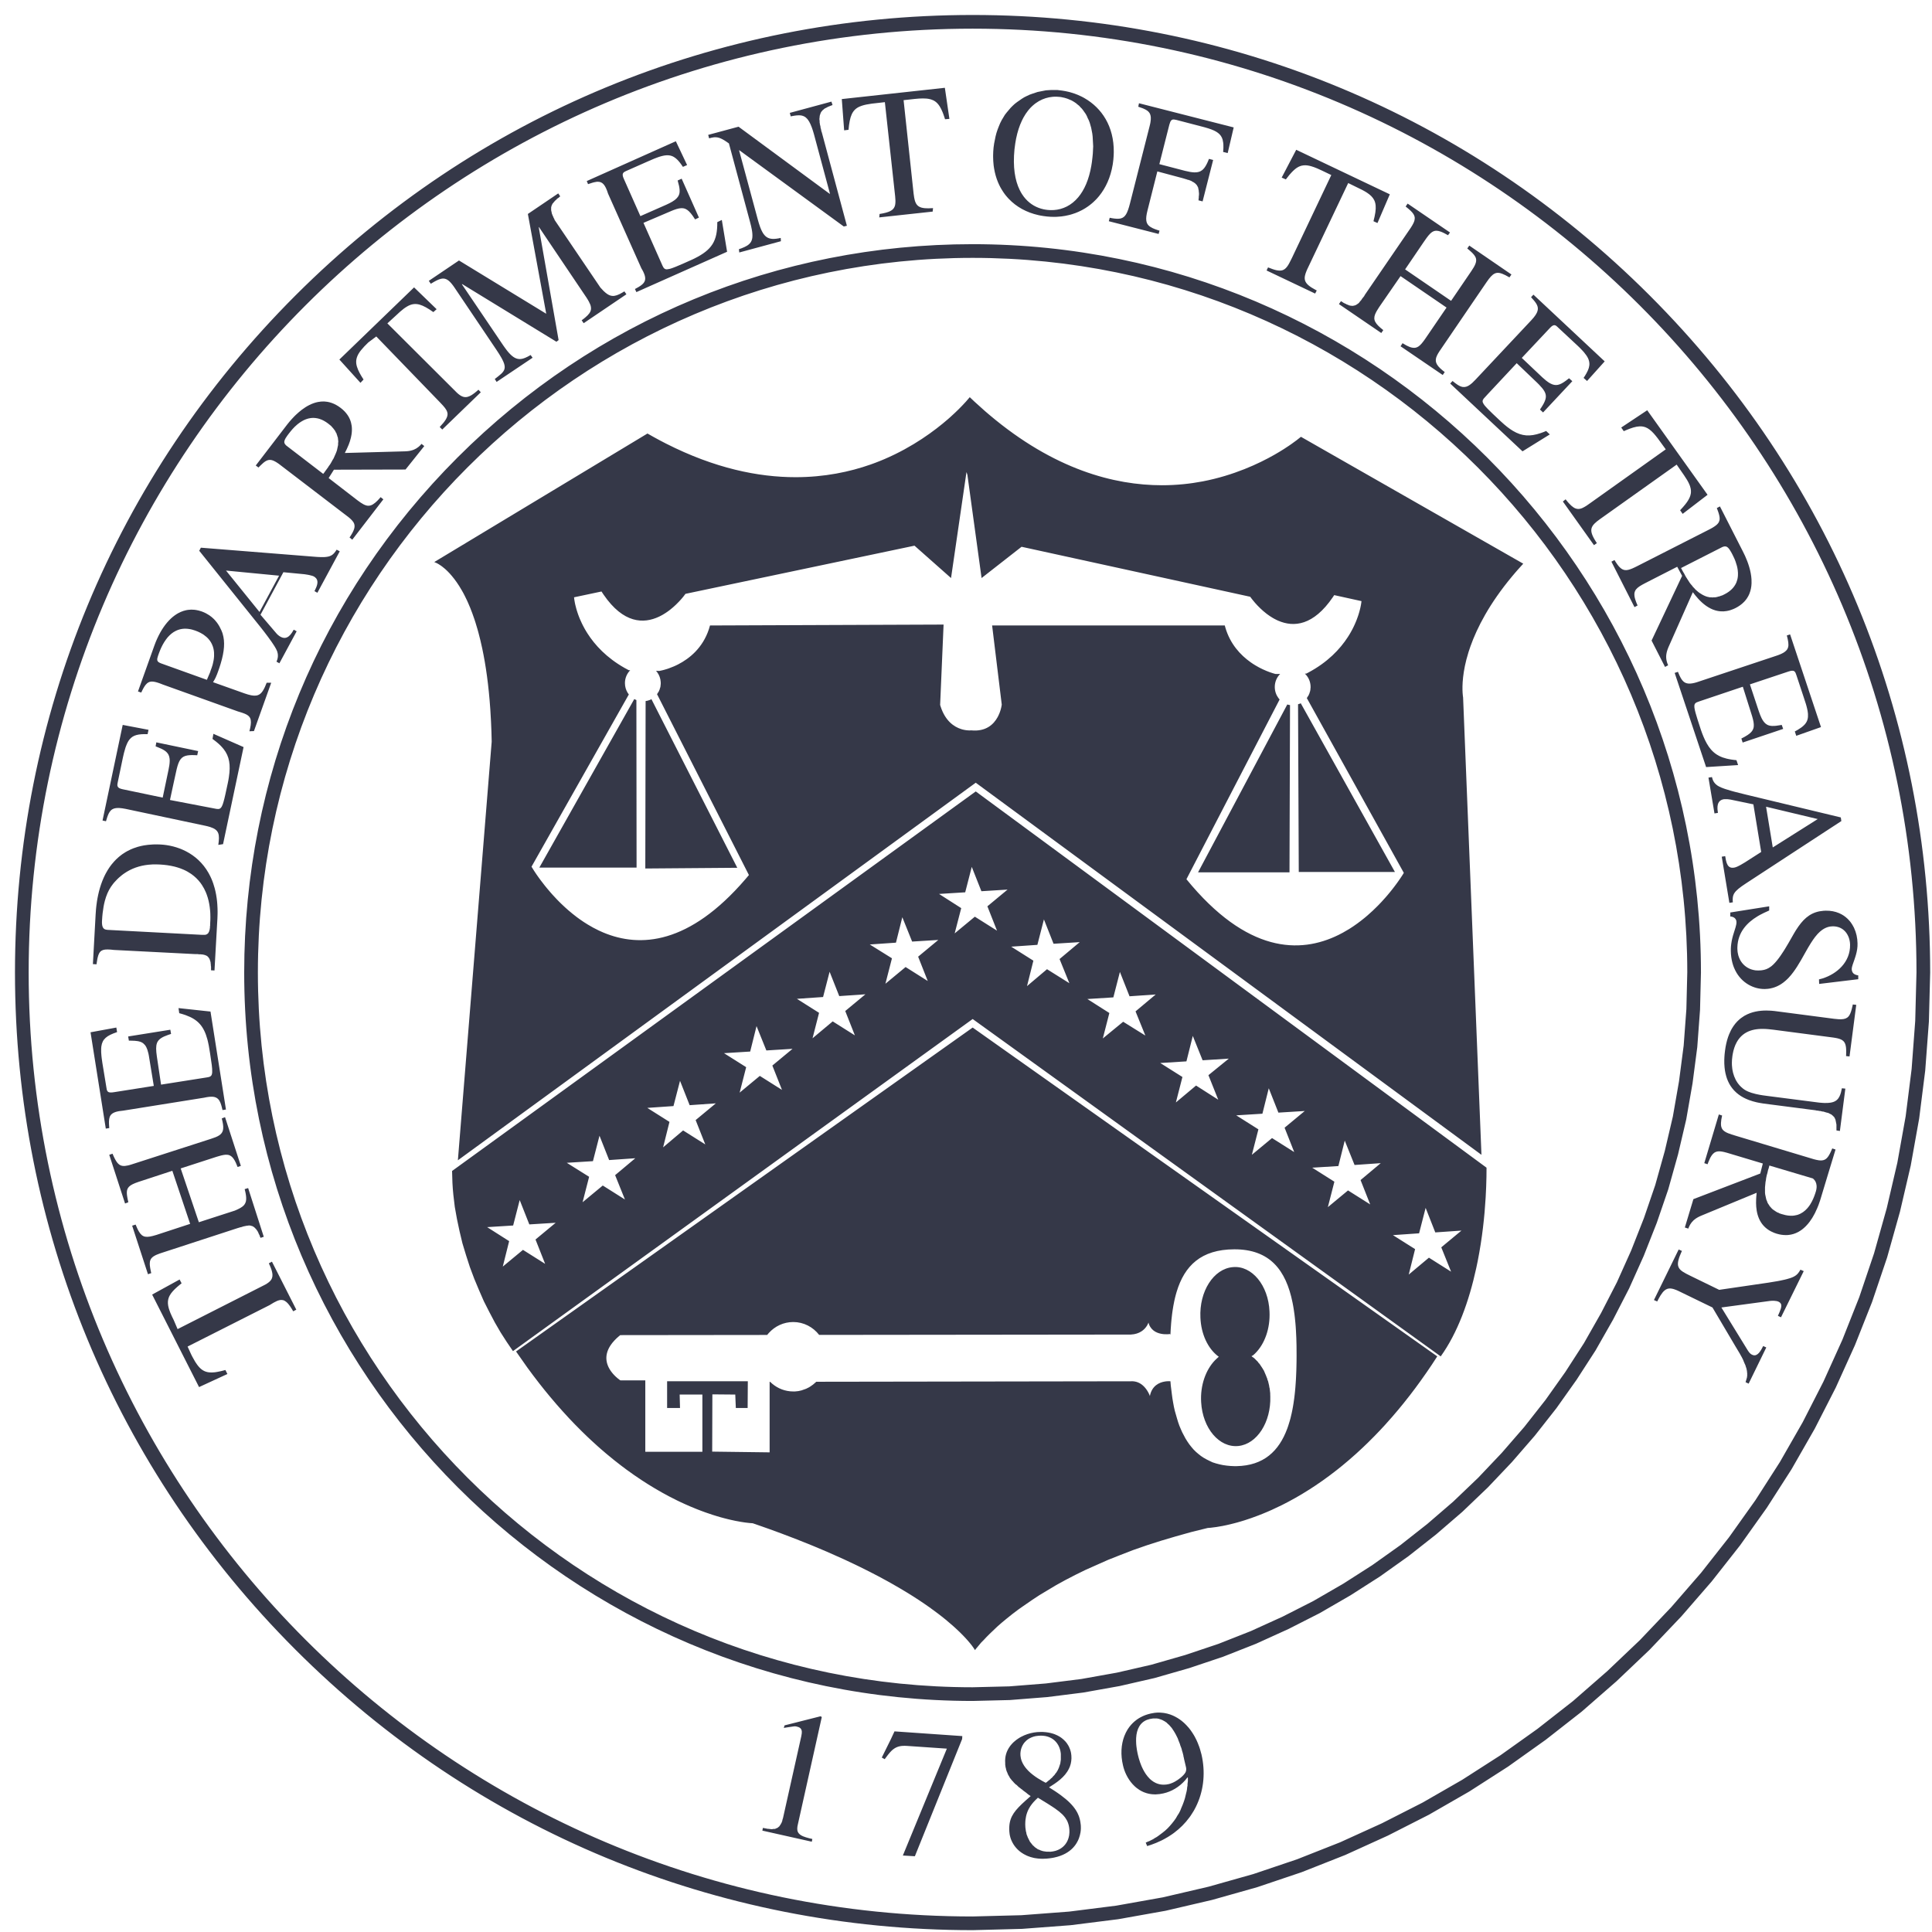 <svg xmlns="http://www.w3.org/2000/svg" xmlns:xlink="http://www.w3.org/1999/xlink" width="129px" height="129px" viewBox="0 0 129 129"><title>ofac-logo</title><g id="Complycube" stroke="none" stroke-width="1" fill="none" fill-rule="evenodd"><g id="Complycube---Feature" transform="translate(-325, -2621)" fill="#353848"><g id="Protection" transform="translate(80, 2275)"><g id="ofac-logo" transform="translate(217.843, 319.818)"><g transform="translate(28, 27)" id="Shape"><path d="M64.102,0.182 C81.177,0.182 97.231,6.833 109.307,18.909 C121.384,30.986 128.035,47.04 128.035,64.115 L127.95,67.391 L127.704,70.665 L127.3,73.868 L126.736,77.011 L126.02,80.081 L125.159,83.146 L124.155,86.117 L123.014,88.994 L121.732,91.829 L120.326,94.58 L118.775,97.289 L117.124,99.862 L115.34,102.368 L113.446,104.776 L111.429,107.1 L109.299,109.34 L107.09,111.44 L104.763,113.471 L102.36,115.352 L99.855,117.136 L97.264,118.8 L94.567,120.351 L91.823,121.747 L88.981,123.039 L86.07,124.188 L83.099,125.19 L80.089,126.04 L76.974,126.766 L73.82,127.328 L70.64,127.728 L67.401,127.973 L64.102,128.059 C47.022,128.059 30.964,121.408 18.886,109.331 C6.809,97.253 0.157,81.195 0.157,64.115 C0.157,47.04 6.809,30.985 18.886,18.909 C30.964,6.833 47.022,0.182 64.102,0.182 Z M64.102,1.096 C29.347,1.096 1.071,29.366 1.071,64.115 C1.071,98.868 29.344,127.142 64.096,127.145 L67.355,127.061 L70.549,126.819 L73.694,126.422 L76.802,125.868 L79.861,125.155 L82.84,124.314 L85.767,123.326 L88.634,122.194 L91.427,120.924 L94.142,119.542 L96.79,118.019 L99.344,116.38 L101.813,114.62 L104.19,112.759 L106.475,110.764 L108.661,108.685 L110.753,106.485 L112.742,104.194 L114.608,101.821 L116.367,99.35 L117.999,96.805 L119.523,94.145 L120.908,91.433 L122.173,88.637 L123.301,85.791 L124.289,82.865 L125.135,79.854 L125.843,76.815 L126.398,73.719 L126.796,70.562 L127.037,67.345 L127.121,64.103 C127.121,29.366 98.851,1.096 64.102,1.096 Z M68.674,114.824 L68.796,114.826 L68.796,114.826 L68.991,114.841 L68.991,114.841 L69.153,114.864 L69.153,114.864 C69.265,114.882 69.373,114.909 69.476,114.942 L69.578,114.977 L69.754,115.054 L69.754,115.054 L69.884,115.125 L69.954,115.168 L69.954,115.168 L70.043,115.23 L70.172,115.337 L70.172,115.337 L70.297,115.463 L70.297,115.463 L70.355,115.533 L70.355,115.533 L70.399,115.591 L70.399,115.591 L70.486,115.727 L70.486,115.727 L70.532,115.813 L70.601,115.976 L70.601,115.976 L70.648,116.127 L70.648,116.127 L70.673,116.246 L70.673,116.246 L70.692,116.4 L70.698,116.59 L70.683,116.774 L70.65,116.952 L70.597,117.125 L70.543,117.251 L70.543,117.251 L70.537,117.261 C70.261,117.856 69.657,118.239 69.2,118.524 L69.452,118.682 L69.598,118.776 L69.778,118.898 L69.778,118.898 L69.983,119.044 C70.475,119.406 70.786,119.726 70.985,120.034 L71.07,120.176 L71.11,120.255 L71.11,120.255 L71.17,120.39 L71.17,120.39 L71.21,120.495 C71.244,120.598 71.269,120.699 71.287,120.797 L71.313,120.978 L71.313,120.978 L71.324,121.085 C71.327,121.124 71.33,121.187 71.327,121.266 C71.325,121.351 71.317,121.442 71.301,121.538 L71.26,121.726 L71.26,121.726 L71.208,121.893 L71.208,121.893 L71.182,121.963 L71.182,121.963 L71.131,122.08 L71.038,122.249 L71.038,122.249 L70.961,122.366 L70.898,122.448 L70.898,122.448 L70.81,122.549 L70.81,122.549 L70.786,122.575 C70.514,122.855 70.118,123.091 69.546,123.211 L69.421,123.235 L69.421,123.235 L69.246,123.261 L69.246,123.261 C69.179,123.27 69.111,123.277 69.042,123.282 C68.949,123.289 68.859,123.293 68.773,123.293 L68.62,123.288 L68.633,123.289 C68.522,123.284 68.415,123.273 68.313,123.256 L68.198,123.237 L67.979,123.18 L67.807,123.12 L67.686,123.068 L67.686,123.068 L67.515,122.98 L67.372,122.89 L67.294,122.834 L67.203,122.761 C67.136,122.704 67.075,122.643 67.018,122.58 L66.988,122.545 C66.932,122.48 66.882,122.413 66.837,122.343 L66.761,122.213 L66.699,122.085 L66.699,122.085 L66.653,121.974 L66.621,121.876 L66.621,121.876 L66.587,121.741 L66.587,121.741 L66.57,121.649 L66.551,121.474 L66.544,121.317 L66.548,121.137 C66.589,120.444 66.944,120.033 67.613,119.427 L67.974,119.107 L67.974,119.107 L67.865,119.034 L67.767,118.961 L67.682,118.888 L67.585,118.816 L67.5,118.755 L67.406,118.675 L67.331,118.621 L67.258,118.561 L67.173,118.5 L67.039,118.367 L66.966,118.318 L66.845,118.196 L66.797,118.136 L66.735,118.075 L66.59,117.893 L66.554,117.821 L66.481,117.699 L66.445,117.626 L66.42,117.553 L66.384,117.48 L66.335,117.335 L66.323,117.262 L66.299,117.177 L66.275,117.007 L66.275,116.91 L66.269,116.735 L66.28,116.571 C66.301,116.379 66.354,116.209 66.426,116.058 L66.488,115.94 L66.488,115.94 L66.543,115.852 L66.543,115.852 L66.617,115.746 L66.617,115.746 L66.671,115.68 L66.671,115.68 C66.729,115.611 66.789,115.549 66.849,115.494 L67.008,115.361 L67.132,115.274 L67.238,115.206 L67.334,115.152 C67.603,115.008 67.898,114.91 68.191,114.862 L68.411,114.834 C68.5,114.827 68.588,114.824 68.674,114.824 Z M58.883,114.786 L63.41,115.101 L63.399,115.296 L60.243,123.124 L59.441,123.075 L62.379,115.939 L59.721,115.757 L59.552,115.75 L59.552,115.75 C59.486,115.75 59.425,115.753 59.367,115.759 C59.327,115.763 59.288,115.769 59.251,115.777 L59.367,115.759 L59.299,115.768 L59.299,115.768 L59.235,115.78 C59.168,115.794 59.106,115.812 59.049,115.836 L58.965,115.875 L58.878,115.926 L58.777,115.999 L58.73,116.04 L58.73,116.04 L58.683,116.083 C58.619,116.145 58.558,116.214 58.496,116.291 L58.434,116.369 L58.228,116.643 L58.034,116.534 L58.64,115.308 L58.883,114.786 Z M69.823,122.691 L69.803,122.702 L69.841,122.684 L69.841,122.684 L69.823,122.691 L69.934,122.635 C70.219,122.47 70.42,122.208 70.51,121.879 L70.538,121.752 L70.536,121.777 C70.544,121.735 70.55,121.692 70.555,121.649 L70.545,121.704 L70.561,121.563 L70.561,121.563 L70.564,121.493 L70.556,121.62 L70.563,121.483 C70.564,121.436 70.562,121.388 70.559,121.34 L70.544,121.203 L70.52,121.074 L70.52,121.074 L70.487,120.954 C70.462,120.876 70.432,120.801 70.395,120.73 L70.264,120.524 C70.3,120.573 70.333,120.622 70.363,120.672 L70.282,120.549 L70.282,120.549 L70.182,120.426 L70.088,120.326 C69.956,120.197 69.794,120.069 69.597,119.932 L69.406,119.804 L69.103,119.61 L69.103,119.61 L68.459,119.216 L68.459,119.216 L68.448,119.226 L68.305,119.362 L68.161,119.514 L68.161,119.514 L68.056,119.641 C67.986,119.73 67.918,119.83 67.859,119.941 L67.8,120.058 L67.8,120.058 C67.764,120.137 67.732,120.223 67.704,120.315 L67.675,120.425 L67.664,120.474 C67.649,120.545 67.636,120.62 67.628,120.699 L67.616,120.846 L67.616,120.846 L67.618,120.812 C67.61,120.936 67.611,121.067 67.622,121.206 L67.658,121.461 L67.683,121.546 L67.695,121.631 L67.719,121.704 L67.755,121.789 L67.78,121.862 L67.926,122.153 L68.12,122.396 L68.18,122.444 L68.241,122.505 L68.302,122.554 L68.362,122.59 L68.423,122.639 L68.496,122.675 L68.569,122.699 L68.641,122.735 L68.799,122.784 L68.872,122.796 L69.042,122.82 L69.309,122.821 L69.457,122.802 C69.511,122.793 69.563,122.782 69.614,122.768 L69.68,122.746 L69.66,122.754 L69.706,122.739 L69.68,122.746 L69.72,122.733 L69.823,122.691 Z M76.417,113.533 L76.537,113.531 L76.537,113.531 L76.645,113.534 L76.645,113.534 C76.794,113.541 76.943,113.563 77.089,113.599 L77.296,113.661 L77.296,113.661 L77.445,113.719 L77.445,113.719 L77.539,113.762 L77.631,113.808 L77.631,113.808 L77.789,113.897 L77.789,113.897 C77.879,113.953 77.967,114.014 78.052,114.08 L78.176,114.184 L78.253,114.254 L78.253,114.254 L78.366,114.367 L78.366,114.367 L78.529,114.547 L78.656,114.71 L78.762,114.864 L78.762,114.864 L78.865,115.027 C78.889,115.066 78.912,115.106 78.934,115.147 L79.049,115.373 L79.13,115.558 L79.13,115.558 L79.231,115.819 L79.231,115.819 L79.284,115.981 L79.284,115.981 C79.321,116.097 79.354,116.217 79.383,116.34 L79.428,116.557 C79.64,117.681 79.502,118.82 79.013,119.81 L78.961,119.912 L78.961,119.912 L78.944,119.941 L78.911,120.007 L78.841,120.128 L78.841,120.128 L78.668,120.4 L78.668,120.4 L78.577,120.528 L78.577,120.528 C78.29,120.921 77.944,121.267 77.547,121.562 L77.419,121.654 L77.419,121.654 L77.318,121.721 L77.318,121.721 L77.13,121.841 L77.13,121.841 L76.9,121.972 L76.9,121.972 L76.723,122.065 L76.723,122.065 L76.678,122.086 C76.468,122.189 76.246,122.28 76.016,122.36 L75.754,122.444 L75.657,122.214 L75.79,122.153 L75.911,122.105 L76.154,121.983 L76.263,121.91 L76.372,121.85 L76.481,121.777 L76.773,121.558 L76.955,121.412 L77.125,121.254 L77.271,121.097 L77.416,120.927 L77.55,120.757 L77.671,120.587 L77.768,120.417 L77.877,120.247 L77.963,120.078 L78.035,119.896 L78.108,119.726 L78.169,119.568 L78.229,119.398 L78.278,119.24 L78.351,118.937 L78.387,118.791 L78.412,118.658 L78.424,118.524 L78.448,118.403 L78.448,118.294 L78.472,118.112 L78.472,117.881 L78.448,117.857 L78.428,117.88 L78.301,118.039 C77.894,118.505 77.375,118.806 76.846,118.925 C76.673,118.965 76.508,118.987 76.352,118.992 L76.255,118.993 L76.081,118.984 L75.933,118.964 L75.933,118.964 L75.965,118.969 C75.877,118.954 75.792,118.935 75.71,118.911 L75.531,118.848 L75.531,118.848 L75.382,118.779 L75.382,118.779 L75.236,118.695 L75.236,118.695 C75.17,118.654 75.107,118.609 75.045,118.56 L74.922,118.454 L74.922,118.454 L74.784,118.314 C74.446,117.943 74.232,117.474 74.139,117.056 C73.974,116.358 74.008,115.675 74.23,115.097 L74.334,114.861 L74.334,114.861 L74.446,114.661 L74.467,114.628 L74.569,114.483 L74.569,114.483 L74.683,114.344 C74.757,114.261 74.837,114.182 74.924,114.11 L75.068,113.997 L75.068,113.997 L75.182,113.921 L75.182,113.921 L75.282,113.862 L75.282,113.862 L75.456,113.773 L75.456,113.773 L75.578,113.721 L75.578,113.721 L75.671,113.686 L75.671,113.686 L75.825,113.637 L75.825,113.637 L75.984,113.596 C76.073,113.575 76.162,113.559 76.251,113.548 L76.417,113.533 L76.417,113.533 Z M53.944,113.778 L54.029,113.827 L52.427,121.012 L52.402,121.137 L52.402,121.137 C52.387,121.235 52.386,121.318 52.398,121.39 C52.413,121.478 52.449,121.552 52.51,121.617 C52.574,121.686 52.665,121.744 52.789,121.796 C52.842,121.818 52.902,121.84 52.97,121.861 L53.199,121.925 L53.199,121.925 L53.397,121.971 L53.361,122.153 L50.06,121.413 L50.096,121.231 L50.351,121.279 L50.399,121.292 L50.46,121.292 L50.521,121.303 L50.569,121.303 L50.63,121.315 L50.727,121.315 L50.776,121.303 L50.873,121.303 L50.958,121.279 L50.994,121.254 L51.043,121.242 L51.116,121.194 L51.152,121.158 L51.189,121.134 L51.213,121.097 L51.225,121.073 L51.249,121.049 L51.261,121.024 L51.274,121.012 L51.286,120.988 L51.298,120.952 L51.322,120.927 L51.346,120.878 L51.371,120.806 L51.383,120.781 L51.395,120.745 L51.395,120.709 L51.419,120.636 L51.419,120.631 L51.431,120.6 L51.444,120.551 L52.661,115.104 C52.672,115.044 52.684,114.981 52.691,114.919 L52.694,114.797 L52.689,114.753 L52.689,114.753 L52.674,114.695 C52.646,114.612 52.586,114.542 52.473,114.499 L52.322,114.457 C52.296,114.452 52.27,114.449 52.237,114.449 L52.158,114.454 L52.158,114.454 L51.766,114.511 L51.766,114.511 L51.492,114.555 L51.541,114.386 L53.944,113.778 Z M75.279,116.852 L75.365,117.078 L75.365,117.078 L75.419,117.199 L75.481,117.327 C75.535,117.434 75.596,117.537 75.662,117.634 L75.775,117.785 L75.905,117.93 L75.905,117.93 L75.955,117.978 L75.955,117.978 L76.039,118.051 C76.128,118.123 76.224,118.184 76.327,118.231 C76.41,118.27 76.498,118.299 76.59,118.319 L76.603,118.32 L76.635,118.327 L76.635,118.327 L76.741,118.341 L76.803,118.345 L76.803,118.345 L76.767,118.341 L76.863,118.346 C76.969,118.346 77.081,118.333 77.198,118.306 L77.31,118.273 L77.31,118.273 L77.47,118.21 L77.605,118.142 C77.738,118.068 77.867,117.98 77.978,117.889 L78.085,117.796 L78.177,117.704 L78.253,117.614 L78.253,117.614 L78.304,117.538 L78.326,117.494 C78.353,117.431 78.364,117.366 78.362,117.294 L78.351,117.199 L78.351,117.199 L78.217,116.631 L78.205,116.558 L78.181,116.473 L78.169,116.388 L78.12,116.194 L78.084,116.085 L78.059,115.975 L78.023,115.866 L77.974,115.745 L77.938,115.624 L77.841,115.381 L77.792,115.247 L77.671,115.005 L77.61,114.895 L77.538,114.774 L77.392,114.555 L77.222,114.361 L77.125,114.276 L77.04,114.191 L76.979,114.155 L76.931,114.118 L76.882,114.094 L76.773,114.033 L76.652,113.985 L76.603,113.973 L76.542,113.948 L76.409,113.924 L76.142,113.924 L75.923,113.961 C75.665,114.02 75.459,114.145 75.309,114.334 L75.289,114.361 L75.239,114.434 L75.173,114.555 L75.229,114.449 C75.097,114.668 75.033,114.939 75.017,115.231 L75.014,115.425 L75.014,115.425 L75.021,115.623 L75.034,115.768 C75.052,115.934 75.079,116.09 75.107,116.225 L75.135,116.352 C75.163,116.475 75.209,116.653 75.279,116.852 L75.279,116.852 Z M69.855,117.225 L69.952,116.934 L69.989,116.679 L69.989,116.303 L69.982,116.228 L69.982,116.228 L69.969,116.144 L69.955,116.073 L69.955,116.073 L69.927,115.969 C69.871,115.785 69.778,115.614 69.648,115.472 L69.545,115.372 C69.482,115.318 69.413,115.271 69.337,115.23 L69.192,115.164 L69.192,115.164 L69.082,115.128 L68.958,115.098 L68.804,115.078 L68.663,115.071 L68.508,115.078 L68.329,115.1 L68.329,115.1 L68.269,115.112 C68.233,115.121 68.198,115.13 68.163,115.14 L68.038,115.185 L68.038,115.185 L67.92,115.24 L67.833,115.289 L67.833,115.289 L67.795,115.315 L67.692,115.395 L67.692,115.395 L67.573,115.516 L67.493,115.621 L67.493,115.621 L67.419,115.749 C67.398,115.79 67.38,115.833 67.365,115.876 L67.333,115.975 C67.31,116.063 67.296,116.153 67.291,116.243 L67.29,116.272 L67.294,116.412 L67.322,116.588 C67.332,116.629 67.343,116.669 67.356,116.708 L67.373,116.758 C67.455,116.977 67.59,117.174 67.75,117.348 L67.675,117.262 C67.761,117.366 67.857,117.463 67.958,117.552 L68.141,117.701 C68.353,117.864 68.571,117.996 68.749,118.095 L68.981,118.22 L68.981,118.22 L69.066,118.16 L69.151,118.087 L69.248,118.014 L69.333,117.929 L69.381,117.893 L69.43,117.844 L69.467,117.795 L69.563,117.699 L69.6,117.65 L69.636,117.59 L69.685,117.541 L69.794,117.359 L69.819,117.298 L69.855,117.225 Z M64.102,15.486 C90.916,15.486 112.73,37.301 112.73,64.115 L112.669,66.601 L112.484,69.101 L112.168,71.517 L111.747,73.928 L111.201,76.258 L110.546,78.596 L109.781,80.829 L108.911,83.034 L107.934,85.211 L106.866,87.287 L105.691,89.352 L104.428,91.306 L103.082,93.204 L101.636,95.043 L100.105,96.808 L98.502,98.497 L96.793,100.131 L95.046,101.636 L93.21,103.081 L91.299,104.442 L89.326,105.704 L87.272,106.892 L85.197,107.947 L83.021,108.936 L80.814,109.806 L78.569,110.559 L76.244,111.226 L73.914,111.76 L71.49,112.193 L69.087,112.496 L66.589,112.694 L64.102,112.755 C37.282,112.755 15.462,90.935 15.462,64.115 C15.462,51.125 20.521,38.913 29.706,29.729 C38.893,20.545 51.108,15.486 64.102,15.486 Z M64.102,16.4 C37.786,16.4 16.376,37.805 16.376,64.115 C16.376,90.43 37.782,111.838 64.097,111.841 L66.554,111.781 L68.993,111.587 L71.364,111.288 L73.731,110.865 L76.027,110.338 L78.298,109.686 L80.512,108.943 L82.675,108.09 L84.8,107.124 L86.847,106.083 L88.851,104.924 L90.788,103.684 L92.662,102.35 L94.465,100.931 L96.188,99.446 L97.854,97.853 L99.429,96.193 L100.932,94.461 L102.35,92.657 L103.672,90.794 L104.916,88.867 L106.063,86.851 L107.116,84.804 L108.07,82.679 L108.923,80.513 L109.677,78.312 L110.316,76.031 L110.854,73.733 L111.265,71.379 L111.576,68.996 L111.757,66.557 L111.817,64.104 C111.817,37.805 90.412,16.4 64.102,16.4 Z M64.102,67.792 L95.124,89.747 L95.069,89.83 L94.757,90.308 L94.415,90.811 L94.415,90.811 L94,91.399 L93.659,91.865 L93.313,92.321 L93.313,92.321 L92.864,92.89 L92.864,92.89 L92.519,93.31 L92.519,93.31 L92.116,93.783 L92.116,93.783 C91.951,93.973 91.787,94.157 91.623,94.337 L91.316,94.668 L91.316,94.668 L90.947,95.053 L90.947,95.053 L90.484,95.516 L90.484,95.516 L90.125,95.86 L90.125,95.86 L89.698,96.254 C89.543,96.393 89.387,96.531 89.23,96.665 L88.78,97.043 L88.78,97.043 L88.41,97.339 L88.41,97.339 L87.952,97.69 L87.952,97.69 L87.463,98.046 L87.463,98.046 L86.98,98.377 L86.98,98.377 L86.595,98.629 L86.595,98.629 L86.08,98.947 L86.08,98.947 L85.65,99.197 L85.65,99.197 L85.173,99.458 L84.765,99.669 L84.079,99.994 L83.785,100.123 L83.785,100.123 L83.44,100.266 L83.44,100.266 L83.165,100.374 L83.165,100.374 C82.846,100.497 82.544,100.602 82.262,100.691 L81.999,100.771 L81.748,100.843 L81.511,100.906 L81.077,101.01 L80.788,101.07 L80.383,101.14 L79.998,101.189 L79.998,101.189 L79.795,101.205 L78.715,101.472 L77.671,101.764 L76.688,102.055 L75.742,102.358 L74.831,102.674 L73.982,103.002 L73.156,103.329 L71.652,103.997 L70.96,104.336 L70.304,104.676 L69.685,105.016 L68.569,105.684 L68.071,106.012 L67.35,106.51 L67.161,106.643 L66.76,106.946 L66.396,107.237 L66.057,107.517 L65.753,107.783 L65.243,108.269 L65.025,108.487 L64.843,108.682 L64.673,108.852 L64.442,109.13 L64.297,109.301 L64.272,109.349 L64.26,109.361 L64.169,109.222 L64.169,109.222 L64.049,109.056 L63.918,108.891 L63.75,108.694 L63.651,108.584 L63.47,108.392 L63.47,108.392 L63.229,108.15 L63.229,108.15 L62.94,107.879 L62.778,107.733 L62.295,107.321 L62.295,107.321 L62.003,107.088 L61.776,106.913 L61.776,106.913 L61.228,106.51 L60.894,106.277 L60.498,106.011 L60.13,105.773 L60.13,105.773 L59.679,105.493 L59.679,105.493 L59.194,105.203 L59.194,105.203 L58.673,104.904 C58.583,104.853 58.492,104.802 58.399,104.751 L57.823,104.439 L57.823,104.439 L57.21,104.121 L57.21,104.121 L56.558,103.796 C56.446,103.741 56.332,103.686 56.217,103.631 L55.505,103.296 C55.138,103.128 54.757,102.958 54.359,102.786 L53.542,102.441 C53.402,102.383 53.261,102.325 53.117,102.267 L52.234,101.917 C51.933,101.799 51.623,101.682 51.307,101.564 L50.558,101.29 L50.016,101.098 L49.416,100.89 L49.214,100.875 L49.214,100.875 L48.911,100.84 L48.619,100.795 L48.266,100.73 L47.964,100.665 L47.964,100.665 L47.745,100.613 L47.513,100.554 L47.267,100.488 L47.01,100.412 L46.74,100.328 C46.585,100.278 46.424,100.224 46.259,100.165 L45.968,100.058 L45.968,100.058 L45.68,99.947 L45.68,99.947 L45.215,99.755 L45.215,99.755 L44.88,99.607 L44.88,99.607 L44.571,99.465 L44.571,99.465 L44.373,99.37 C44.186,99.279 44,99.184 43.813,99.086 L43.336,98.826 L43.336,98.826 L42.873,98.558 L42.873,98.558 L42.412,98.277 L42.412,98.277 L41.995,98.009 L41.995,98.009 L41.481,97.661 L41.481,97.661 L40.986,97.307 L40.986,97.307 L40.633,97.042 L40.633,97.042 L40.17,96.681 L40.17,96.681 L39.659,96.262 L39.659,96.262 L39.299,95.954 L39.042,95.727 L39.042,95.727 L38.627,95.348 L38.627,95.348 L38.373,95.11 L38.373,95.11 L37.997,94.745 L37.997,94.745 L37.539,94.284 L37.539,94.284 L37.161,93.888 L37.161,93.888 L36.708,93.393 L36.708,93.393 L36.321,92.956 L35.861,92.414 L35.861,92.414 C35.63,92.137 35.398,91.85 35.167,91.554 L34.755,91.017 L34.369,90.496 L33.614,89.42 L64.102,67.792 Z M81.567,82.599 C79.355,82.607 78.249,83.693 77.722,85.436 L77.666,85.633 L77.613,85.838 L77.565,86.049 L77.502,86.374 L77.447,86.712 L77.416,86.942 L77.376,87.297 L77.354,87.539 L77.327,87.911 L77.307,88.291 L77.27,88.255 L77.23,88.26 L77.153,88.267 L77.083,88.27 L76.91,88.267 L76.81,88.259 C76.48,88.22 76.064,88.077 75.882,87.622 L75.838,87.49 L75.82,87.542 L75.787,87.613 L75.755,87.673 L75.715,87.737 C75.566,87.961 75.258,88.26 74.671,88.29 L74.503,88.291 L53.852,88.314 C53.444,87.788 52.821,87.454 52.123,87.454 C51.475,87.454 50.894,87.736 50.487,88.19 L50.381,88.317 L40.569,88.328 L40.485,88.398 C39.536,89.204 39.535,89.925 39.783,90.453 L39.827,90.539 L39.876,90.624 L39.928,90.705 L39.984,90.783 L40.071,90.892 L40.13,90.959 L40.218,91.05 L40.275,91.105 L40.405,91.219 L40.508,91.299 L40.581,91.35 L42.244,91.35 L42.244,96.119 L46.055,96.119 L46.055,92.297 L44.538,92.297 L44.562,93.194 L43.7,93.194 L43.7,91.41 L49.089,91.41 L49.077,93.194 L48.288,93.194 L48.251,92.297 L46.722,92.284 L46.71,96.107 L50.545,96.156 L50.545,91.447 L50.58,91.447 C50.936,91.801 51.404,92.034 51.925,92.081 L52.123,92.09 L52.232,92.09 L52.463,92.066 L52.681,92.017 L52.778,91.981 L52.888,91.944 L52.985,91.908 L53.179,91.811 L53.276,91.75 L53.446,91.629 L53.616,91.483 L53.657,91.442 L74.795,91.41 L74.878,91.417 C75.266,91.465 75.532,91.716 75.701,91.952 L75.76,92.039 L75.815,92.132 L75.859,92.216 L75.893,92.288 L75.935,92.393 C76.071,91.702 76.564,91.49 76.92,91.429 L77,91.417 L77.079,91.409 L77.208,91.405 L77.307,91.41 L77.331,91.702 L77.404,92.284 L77.441,92.563 L77.489,92.843 L77.538,93.109 L77.598,93.377 L77.744,93.886 L77.817,94.129 L77.902,94.372 L77.999,94.602 L78.096,94.821 L78.314,95.233 L78.436,95.428 L78.569,95.622 L78.703,95.792 L78.848,95.962 L79.006,96.119 L79.176,96.265 L79.346,96.399 L79.528,96.52 L79.722,96.629 L79.917,96.726 L80.123,96.823 L80.353,96.896 L80.584,96.957 L80.815,97.006 L81.07,97.042 L81.325,97.066 L81.603,97.078 L81.719,97.077 C83.537,97.044 84.552,96.068 85.106,94.574 L85.172,94.385 L85.271,94.065 L85.327,93.862 L85.401,93.548 L85.446,93.332 L85.487,93.113 L85.524,92.889 L85.573,92.547 L85.601,92.314 L85.626,92.078 L85.648,91.838 L85.666,91.595 L85.683,91.35 L85.696,91.101 L85.712,90.724 L85.719,90.47 L85.727,90.085 L85.73,89.696 L85.726,89.032 L85.712,88.512 L85.687,88.007 L85.671,87.76 L85.651,87.517 L85.615,87.16 L85.587,86.928 L85.538,86.589 L85.501,86.368 L85.46,86.153 C85.02,83.985 83.946,82.591 81.567,82.599 Z M83.922,86.75 C83.978,87.888 83.598,88.919 82.97,89.543 L82.841,89.663 L82.72,89.735 L82.781,89.784 L82.853,89.833 L82.914,89.881 L83.145,90.112 L83.193,90.185 L83.254,90.245 L83.448,90.536 L83.497,90.621 L83.545,90.694 L83.691,91.034 L83.727,91.131 L83.764,91.216 L83.788,91.313 L83.825,91.398 L83.897,91.702 L83.91,91.799 L83.934,91.896 L83.97,92.212 L83.97,92.32 L83.975,92.425 C84.029,94.129 83.095,95.6 81.846,95.731 C80.572,95.864 79.455,94.554 79.358,92.806 C79.29,91.685 79.666,90.648 80.279,90.011 L80.414,89.881 L80.536,89.772 L80.462,89.717 C79.809,89.206 79.356,88.274 79.309,87.162 C79.224,85.415 80.183,83.898 81.47,83.788 C82.744,83.667 83.849,85.002 83.922,86.75 Z M17.108,83.534 L17.315,83.424 L18.941,86.629 L18.893,86.653 L18.735,86.738 L18.623,86.55 L18.623,86.55 L18.527,86.403 L18.424,86.267 C18.374,86.206 18.325,86.155 18.277,86.115 C18.202,86.051 18.128,86.011 18.051,85.992 L17.949,85.98 L17.852,85.986 L17.737,86.016 L17.644,86.051 C17.576,86.08 17.504,86.118 17.426,86.162 C17.343,86.209 17.254,86.264 17.157,86.325 L11.683,89.092 L11.926,89.626 L12.002,89.774 L12.002,89.774 L12.171,90.075 L12.203,90.127 C12.244,90.192 12.284,90.252 12.325,90.307 L12.399,90.401 L12.399,90.401 L12.475,90.487 L12.529,90.54 L12.529,90.54 L12.588,90.593 C12.715,90.697 12.851,90.764 13.009,90.797 L13.114,90.814 C13.231,90.828 13.359,90.825 13.502,90.809 L13.653,90.786 C13.814,90.759 13.997,90.716 14.207,90.658 L14.341,90.925 L12.448,91.798 L9.316,85.621 L11.149,84.614 L11.282,84.869 L11.173,84.955 L10.998,85.102 C10.755,85.314 10.594,85.495 10.496,85.671 L10.462,85.736 L10.462,85.736 L10.434,85.8 L10.404,85.889 L10.385,85.969 C10.369,86.051 10.364,86.137 10.37,86.226 L10.387,86.368 C10.396,86.42 10.409,86.475 10.424,86.531 L10.463,86.653 L10.52,86.81 L10.52,86.81 L10.539,86.857 C10.599,87.001 10.673,87.159 10.761,87.332 L11.015,87.927 L16.86,84.96 L16.978,84.889 L16.978,84.889 L17.07,84.826 C17.136,84.777 17.19,84.727 17.232,84.673 L17.28,84.603 C17.296,84.576 17.309,84.548 17.319,84.52 C17.346,84.439 17.355,84.361 17.349,84.273 L17.337,84.18 L17.337,84.18 L17.312,84.063 L17.281,83.957 L17.235,83.829 L17.166,83.662 L17.166,83.662 L17.108,83.534 Z M111.242,82.611 L111.46,82.708 L111.406,82.827 L111.406,82.827 L111.316,83.043 L111.316,83.043 L111.261,83.198 L111.261,83.198 L111.218,83.357 L111.218,83.357 L111.2,83.458 L111.192,83.549 L111.195,83.637 L111.195,83.637 L111.2,83.677 C111.214,83.752 111.241,83.818 111.283,83.878 C111.316,83.927 111.359,83.971 111.41,84.015 C111.442,84.042 111.478,84.068 111.517,84.094 C111.583,84.138 111.658,84.181 111.743,84.226 L112.031,84.371 L113.948,85.305 L117.243,84.823 L117.243,84.823 L117.841,84.724 L117.841,84.724 L118.018,84.69 L118.018,84.69 L118.324,84.624 C118.37,84.613 118.414,84.602 118.455,84.591 L118.677,84.526 L118.677,84.526 L118.771,84.493 C118.802,84.481 118.831,84.469 118.858,84.457 L118.914,84.43 L118.894,84.441 C118.903,84.437 118.912,84.432 118.92,84.428 L118.914,84.43 L118.96,84.407 C119.114,84.322 119.203,84.225 119.283,84.105 L119.319,84.048 L119.373,83.958 L119.592,84.056 L118.075,87.138 L117.868,87.041 L117.978,86.792 C118.042,86.639 118.086,86.511 118.094,86.406 L118.093,86.326 L118.08,86.269 L118.066,86.235 C118.052,86.207 118.032,86.181 118.005,86.158 L117.969,86.13 L117.905,86.094 C117.838,86.061 117.732,86.043 117.617,86.036 C117.521,86.031 117.421,86.035 117.334,86.046 L114.094,86.483 L115.86,89.354 L115.935,89.461 C115.964,89.499 115.997,89.535 116.034,89.567 C116.067,89.595 116.103,89.619 116.145,89.638 L116.229,89.669 L116.229,89.669 C116.372,89.703 116.495,89.633 116.601,89.515 L116.66,89.442 C116.681,89.414 116.701,89.384 116.721,89.354 L116.731,89.335 L116.757,89.295 L116.802,89.215 L116.802,89.215 L116.885,89.056 L117.092,89.153 L115.914,91.568 L115.708,91.471 L115.732,91.398 L115.781,91.226 L115.793,91.192 L115.805,91.143 L115.805,91.107 L115.817,91.058 L115.817,90.852 L115.805,90.804 L115.805,90.743 L115.769,90.561 L115.72,90.415 L115.695,90.33 L115.66,90.258 L115.587,90.088 L115.55,89.99 L115.453,89.796 L115.417,89.735 L115.392,89.687 L115.356,89.626 L115.332,89.578 L115.02,89.056 L113.499,86.483 L111.212,85.373 L111.094,85.321 L110.923,85.259 L110.834,85.235 L110.834,85.235 L110.726,85.216 L110.653,85.213 L110.57,85.219 C110.507,85.229 110.448,85.249 110.391,85.282 L110.307,85.341 C110.216,85.415 110.127,85.524 110.034,85.672 L109.925,85.86 L109.833,86.035 L109.809,86.082 L109.591,85.985 L111.242,82.611 Z M64.308,52.026 L98.413,77.149 L98.408,77.753 C98.404,77.965 98.398,78.188 98.389,78.42 L98.354,79.145 C98.281,80.398 98.126,81.86 97.823,83.388 L97.726,83.854 C97.242,86.085 96.477,88.182 95.354,89.748 L64.102,67.222 L33.408,89.396 L32.995,88.789 L32.582,88.146 L32.195,87.478 L31.83,86.786 L31.466,86.07 L31.138,85.318 L30.823,84.565 L30.532,83.788 L30.277,83 L30.034,82.198 L29.84,81.385 L29.67,80.584 L29.524,79.771 L29.427,78.958 L29.391,78.557 L29.366,78.157 L29.342,77.368 L64.308,52.026 Z M94.347,79.832 L93.91,81.531 L92.163,81.652 L93.643,82.587 L93.218,84.286 L94.566,83.157 L96.046,84.092 L95.391,82.466 L96.738,81.349 L94.991,81.47 L94.347,79.832 Z M14.183,73.775 L15.239,77.028 L15.021,77.101 C14.857,76.664 14.71,76.434 14.519,76.338 L14.458,76.312 L14.386,76.293 L14.386,76.293 L14.316,76.285 L14.316,76.285 L14.21,76.284 L14.21,76.284 L14.084,76.3 C13.997,76.315 13.903,76.338 13.798,76.368 L13.596,76.428 L13.596,76.428 L11.222,77.198 L12.435,80.791 L14.838,80.014 C14.982,79.953 15.104,79.897 15.204,79.839 C15.25,79.812 15.292,79.785 15.33,79.756 L15.408,79.691 L15.468,79.625 L15.468,79.625 C15.519,79.56 15.554,79.487 15.575,79.402 L15.592,79.286 L15.592,79.286 L15.595,79.213 C15.596,79.148 15.591,79.077 15.58,78.997 L15.56,78.872 L15.531,78.734 L15.494,78.582 L15.725,78.509 L16.769,81.762 L16.55,81.835 L16.536,81.785 L16.513,81.75 L16.489,81.664 L16.465,81.628 L16.453,81.591 L16.428,81.555 L16.405,81.482 L16.38,81.446 L16.368,81.422 L16.356,81.385 L16.332,81.361 L16.319,81.337 L16.246,81.24 L16.137,81.131 L16.028,81.058 L15.979,81.046 L15.943,81.033 L15.846,81.009 L15.749,81.009 L15.7,81.021 L15.652,81.021 L15.409,81.07 L15.263,81.118 L15.19,81.131 L15.118,81.155 L15.033,81.179 L9.972,82.83 L9.83,82.877 C9.756,82.904 9.689,82.929 9.629,82.955 L9.543,82.994 L9.431,83.057 L9.37,83.099 C9.324,83.134 9.286,83.172 9.255,83.213 C9.239,83.235 9.225,83.258 9.213,83.282 L9.183,83.358 L9.168,83.421 L9.157,83.553 L9.161,83.66 L9.161,83.66 L9.183,83.833 L9.183,83.833 L9.224,84.048 L9.256,84.189 L9.037,84.262 L7.981,81.021 L8.212,80.948 L8.317,81.191 C8.334,81.228 8.35,81.262 8.367,81.295 L8.422,81.396 C8.675,81.831 8.936,81.841 9.595,81.64 L11.853,80.9 L10.664,77.356 L8.406,78.096 C8.087,78.204 7.882,78.3 7.763,78.427 L7.755,78.439 C7.721,78.476 7.695,78.516 7.675,78.56 L7.653,78.616 C7.622,78.717 7.619,78.839 7.637,78.99 L7.662,79.15 L7.662,79.15 L7.684,79.266 C7.697,79.325 7.711,79.389 7.726,79.456 L7.508,79.541 L6.452,76.288 L6.671,76.215 L6.732,76.357 L6.732,76.357 L6.791,76.484 L6.842,76.584 C6.934,76.756 7.023,76.874 7.126,76.945 L7.145,76.958 C7.223,77.007 7.309,77.031 7.41,77.034 L7.496,77.032 C7.555,77.027 7.62,77.017 7.691,77.001 L7.801,76.974 L7.922,76.938 L13.249,75.22 C13.701,75.076 13.954,74.95 14.035,74.679 L14.056,74.571 L14.063,74.482 L14.059,74.546 C14.075,74.375 14.042,74.155 13.965,73.86 L14.182,73.775 L14.183,73.775 Z M33.857,79.31 L33.42,81.009 L31.684,81.118 L33.153,82.053 L32.728,83.752 L34.076,82.636 L35.556,83.57 L34.913,81.944 L36.26,80.827 L34.5,80.936 L33.857,79.31 Z M113.924,73.594 L114.142,73.666 C114.098,73.863 114.072,74.024 114.067,74.158 C114.064,74.206 114.065,74.25 114.068,74.292 C114.078,74.421 114.114,74.522 114.177,74.604 L114.221,74.653 L114.221,74.653 L114.295,74.715 L114.295,74.715 L114.388,74.774 L114.463,74.812 L114.463,74.812 L114.566,74.856 L114.566,74.856 L114.781,74.932 L114.781,74.932 L115.041,75.013 L115.041,75.013 L120.265,76.583 L120.265,76.583 L120.418,76.622 L120.418,76.622 L120.576,76.652 L120.613,76.657 C120.647,76.661 120.678,76.664 120.709,76.665 L120.794,76.663 C121.07,76.644 121.217,76.472 121.39,76.106 L121.469,75.928 L121.469,75.928 L121.497,75.863 L121.716,75.936 L121.229,77.538 L120.704,79.275 L120.704,79.275 L120.67,79.381 C120.643,79.464 120.612,79.553 120.577,79.646 L120.476,79.893 L120.476,79.893 L120.507,79.821 C120.458,79.94 120.402,80.062 120.34,80.185 L120.192,80.45 L120.192,80.45 L120.131,80.548 C120.085,80.622 120.035,80.694 119.982,80.764 L119.873,80.901 L119.873,80.901 L119.735,81.052 L119.735,81.052 L119.616,81.164 L119.527,81.24 L119.527,81.24 L119.416,81.324 L119.241,81.433 L119.241,81.433 L119.089,81.506 L119.077,81.512 L118.914,81.572 L118.746,81.615 L118.679,81.625 L118.627,81.634 L118.6,81.636 L118.573,81.641 L118.478,81.648 L118.478,81.648 L118.438,81.647 L118.397,81.649 L118.247,81.643 L118.096,81.626 L117.949,81.598 C117.9,81.588 117.843,81.573 117.784,81.555 L117.62,81.499 L117.62,81.499 L117.394,81.396 L117.394,81.396 L117.426,81.412 C116.585,80.986 116.416,80.159 116.41,79.507 L116.415,79.256 L116.415,79.256 L116.424,79.095 L116.446,78.855 L116.447,78.824 L112.747,80.354 L112.617,80.412 L112.497,80.476 L112.497,80.476 L112.381,80.548 L112.381,80.548 C112.282,80.617 112.192,80.698 112.114,80.795 L112.021,80.928 L112.021,80.928 L111.97,81.019 L111.97,81.019 L111.911,81.148 L111.911,81.148 L111.885,81.216 L111.654,81.143 L112.225,79.249 L116.691,77.538 L116.861,76.87 L114.467,76.152 L114.467,76.152 L114.283,76.104 L114.194,76.085 C114.019,76.05 113.881,76.046 113.762,76.082 C113.736,76.09 113.71,76.1 113.686,76.112 L113.622,76.149 C113.556,76.195 113.498,76.256 113.443,76.336 L113.37,76.454 L113.333,76.526 C113.297,76.599 113.261,76.681 113.226,76.773 L113.171,76.919 L112.953,76.846 L113.924,73.594 Z M117.298,77.004 L117.249,77.198 L117.213,77.295 L117.165,77.514 L117.128,77.635 L117.104,77.744 L117.08,77.865 L117.067,77.975 L117.042,78.101 L117.007,78.46 L117.007,78.824 L117.019,78.934 L117.092,79.273 L117.14,79.383 L117.177,79.492 L117.237,79.589 L117.274,79.637 L117.298,79.686 L117.334,79.735 L117.383,79.783 L117.419,79.832 L117.504,79.916 L117.602,79.989 L117.662,80.026 L117.711,80.062 L117.832,80.135 L117.905,80.159 L117.966,80.196 L118.111,80.244 L118.371,80.314 L118.538,80.343 L118.681,80.355 L118.661,80.355 L118.692,80.356 L118.681,80.355 L118.825,80.355 L118.806,80.358 L118.806,80.358 L118.863,80.355 L118.863,80.355 L118.975,80.341 L118.927,80.349 L118.99,80.341 L118.99,80.341 L118.975,80.341 L119.152,80.305 L119.152,80.305 L119.185,80.295 C119.451,80.21 119.661,80.051 119.829,79.862 L119.924,79.746 L119.924,79.746 L120.004,79.634 L120.004,79.634 L120.025,79.602 C120.186,79.349 120.29,79.082 120.355,78.885 L120.405,78.727 L120.437,78.593 L120.452,78.47 L120.452,78.357 C120.445,78.253 120.419,78.167 120.387,78.098 L120.354,78.037 L120.354,78.037 L120.317,77.984 C120.293,77.952 120.27,77.927 120.25,77.908 L120.198,77.866 L120.198,77.866 L117.298,77.004 Z M88.946,75.341 L88.521,77.04 L86.774,77.149 L88.254,78.084 L87.818,79.783 L89.165,78.667 L90.645,79.601 L90.002,77.975 L91.349,76.846 L89.601,76.968 L88.946,75.341 Z M39.185,75.014 L38.748,76.713 L37.001,76.822 L38.493,77.757 L38.056,79.456 L39.404,78.339 L40.884,79.273 L40.229,77.647 L41.576,76.518 L39.829,76.64 L39.185,75.014 Z M63.885,25.729 L63.907,25.701 L63.907,25.701 L64.235,26.011 L64.924,26.63 L65.214,26.878 C69.542,30.537 73.563,31.582 76.743,31.582 C77.735,31.582 78.645,31.48 79.457,31.325 C81.539,30.926 83.213,30.137 84.25,29.546 C84.479,29.416 84.687,29.289 84.875,29.17 L85.22,28.943 C85.273,28.907 85.324,28.872 85.371,28.839 L85.733,28.576 L85.733,28.576 L85.992,28.371 L85.992,28.371 L86.021,28.347 L86.021,28.347 L100.865,36.819 L100.493,37.231 L100.324,37.425 L100.124,37.662 C98.6,39.488 97.78,41.099 97.341,42.334 L97.214,42.711 L97.214,42.711 L97.068,43.22 C96.914,43.818 96.846,44.326 96.819,44.727 L96.807,45.007 L96.807,45.007 L96.807,45.245 L96.807,45.245 L96.815,45.44 L96.815,45.44 L96.833,45.646 L96.833,45.646 L96.848,45.751 L96.848,45.751 L98.074,76.289 L64.308,51.444 L29.73,76.654 L31.987,48.701 C31.979,48.241 31.964,47.799 31.943,47.374 L31.895,46.546 C31.785,44.937 31.593,43.596 31.356,42.48 L31.234,41.941 L31.234,41.941 L31.106,41.438 C31.085,41.357 31.063,41.278 31.04,41.2 L30.905,40.749 C30.882,40.677 30.859,40.606 30.836,40.537 L30.695,40.136 C30.648,40.008 30.601,39.885 30.553,39.767 L30.409,39.429 C30.385,39.375 30.362,39.323 30.338,39.271 L30.196,38.98 L30.105,38.802 L29.992,38.601 C29.765,38.203 29.539,37.888 29.33,37.641 L29.184,37.473 L29.184,37.473 L29.037,37.321 L28.942,37.231 L28.852,37.15 L28.682,37.013 L28.605,36.956 L28.433,36.844 L28.322,36.783 L28.153,36.71 L42.389,28.128 L42.805,28.363 L43.23,28.594 L43.627,28.8 C46.886,30.455 49.791,31.044 52.276,31.044 C54.216,31.044 55.899,30.686 57.294,30.195 L57.611,30.079 L57.918,29.959 L58.214,29.836 L58.214,29.836 C60.12,29.02 61.567,27.939 62.445,27.176 L62.608,27.032 L62.608,27.032 L62.906,26.758 L62.906,26.758 L63.167,26.506 L63.167,26.506 L63.389,26.28 L63.389,26.28 L63.65,26.001 L63.65,26.001 L63.885,25.729 L63.885,25.729 Z M83.873,71.846 L83.448,73.545 L81.701,73.654 L83.181,74.589 L82.744,76.288 L84.091,75.171 L85.572,76.106 L84.929,74.479 L86.276,73.363 L84.516,73.472 L83.873,71.846 Z M44.562,71.348 L44.125,73.035 L42.377,73.156 L43.858,74.091 L43.433,75.79 L44.768,74.661 L46.249,75.596 L45.605,73.97 L46.953,72.853 L45.205,72.975 L44.562,71.348 Z M122.869,66.251 L123.099,66.275 L122.65,69.722 L122.42,69.697 L122.426,69.524 L122.426,69.524 L122.427,69.333 L122.421,69.184 L122.41,69.084 C122.362,68.74 122.206,68.595 121.841,68.509 L121.717,68.484 L121.717,68.484 L121.562,68.459 L121.562,68.459 L117.565,67.936 L117.227,67.899 L117.227,67.899 L117.032,67.885 L117.032,67.885 L116.8,67.881 L116.697,67.884 L116.697,67.884 L116.591,67.89 C115.862,67.947 115.075,68.29 114.847,69.581 L114.829,69.697 L114.803,69.936 L114.803,69.936 L114.795,70.139 C114.793,70.355 114.815,70.559 114.857,70.747 L114.906,70.93 C114.862,70.787 114.831,70.636 114.813,70.478 L114.799,70.302 C114.817,70.659 114.9,70.985 115.044,71.264 L114.986,71.147 C115.036,71.26 115.094,71.366 115.161,71.464 L115.223,71.548 L115.308,71.652 L115.411,71.757 L115.558,71.883 L115.642,71.941 L115.642,71.941 L115.738,71.998 L115.738,71.998 L115.878,72.066 C116.007,72.122 116.171,72.176 116.386,72.227 L116.651,72.282 L116.651,72.282 L116.856,72.316 L116.856,72.316 L117.14,72.355 L117.14,72.355 L120.62,72.803 L120.794,72.818 L120.953,72.827 L120.953,72.827 L120.987,72.828 C121.137,72.832 121.266,72.825 121.378,72.807 L121.487,72.785 C121.551,72.769 121.608,72.748 121.66,72.722 C121.716,72.695 121.764,72.662 121.808,72.624 L121.886,72.541 L121.886,72.541 C121.947,72.464 121.995,72.372 122.034,72.263 L122.077,72.129 C122.101,72.042 122.121,71.948 122.14,71.846 L122.371,71.87 L122.007,74.698 L121.777,74.661 L121.777,74.273 L121.728,74.018 L121.704,73.921 L121.63,73.776 L121.522,73.666 L121.473,73.63 L121.437,73.594 L121.376,73.569 L121.327,73.545 L121.266,73.509 L121.194,73.484 L121.133,73.472 L121.048,73.448 L120.975,73.424 L120.89,73.399 L120.842,73.399 L120.696,73.363 L120.648,73.363 L120.587,73.351 L120.539,73.338 L120.478,73.339 L120.369,73.314 L116.913,72.867 L116.913,72.867 L116.609,72.816 L116.445,72.782 L116.191,72.716 L116.191,72.716 L115.931,72.63 L115.931,72.63 L115.737,72.549 L115.737,72.549 L115.573,72.469 L115.573,72.469 L115.418,72.379 L115.418,72.379 L115.382,72.356 C115.284,72.293 115.189,72.222 115.098,72.142 L114.942,71.99 L114.942,71.99 L114.814,71.839 L114.814,71.839 C114.776,71.79 114.741,71.74 114.707,71.688 L114.626,71.552 L114.626,71.552 L114.545,71.389 L114.545,71.389 L114.527,71.349 C114.486,71.256 114.45,71.156 114.419,71.05 L114.366,70.842 L114.333,70.666 L114.333,70.666 L114.306,70.45 C114.291,70.291 114.284,70.122 114.288,69.942 L114.297,69.746 L114.309,69.576 L114.337,69.333 L114.337,69.333 C114.358,69.166 114.386,69.009 114.419,68.862 L114.475,68.638 L114.54,68.428 L114.54,68.428 L114.609,68.245 C114.647,68.15 114.688,68.061 114.731,67.977 L114.8,67.853 L114.908,67.684 C114.986,67.571 115.069,67.471 115.157,67.38 L115.296,67.249 L115.396,67.167 L115.602,67.026 L115.602,67.026 L115.653,66.996 C116.127,66.726 116.649,66.656 117.085,66.655 L117.388,66.665 L117.629,66.686 L121.631,67.209 L121.933,67.237 L121.933,67.237 L121.895,67.235 C122.168,67.252 122.354,67.226 122.488,67.134 L122.523,67.107 L122.547,67.084 L122.533,67.1 L122.581,67.053 L122.548,67.083 L122.585,67.047 C122.677,66.939 122.742,66.78 122.8,66.554 L122.834,66.41 L122.839,66.396 L122.869,66.251 L122.869,66.251 Z M11.076,66.493 L13.212,66.724 L14.244,73.266 L14.014,73.302 C13.955,73.038 13.899,72.833 13.813,72.687 C13.782,72.633 13.746,72.587 13.705,72.55 L13.626,72.49 L13.626,72.49 L13.637,72.498 C13.595,72.471 13.547,72.45 13.494,72.435 L13.439,72.423 L13.374,72.414 L13.374,72.414 L13.303,72.41 C13.255,72.409 13.203,72.411 13.146,72.415 C13.039,72.425 12.917,72.446 12.776,72.477 L7.387,73.339 C7.282,73.348 7.188,73.36 7.104,73.374 L6.976,73.401 L6.888,73.425 L6.803,73.456 L6.803,73.456 L6.729,73.49 L6.672,73.524 L6.61,73.572 L6.565,73.618 L6.565,73.618 L6.544,73.645 C6.443,73.786 6.424,73.979 6.435,74.242 L6.452,74.504 L6.452,74.504 L6.221,74.54 L5.202,68.108 L6.925,67.792 L6.974,68.096 C6.285,68.325 5.989,68.555 5.923,69.06 L5.912,69.2 L5.912,69.439 L5.929,69.668 L5.945,69.817 C5.958,69.92 5.973,70.029 5.991,70.147 L6.258,71.773 C6.266,71.837 6.274,71.893 6.287,71.94 L6.304,71.991 L6.304,71.991 L6.326,72.033 C6.338,72.051 6.352,72.066 6.369,72.079 L6.392,72.094 L6.392,72.094 L6.448,72.115 L6.448,72.115 L6.473,72.12 L6.544,72.126 L6.646,72.123 L6.646,72.123 L6.788,72.104 L9.426,71.688 L9.092,69.647 L9.067,69.524 C9.045,69.429 9.022,69.345 8.996,69.27 L8.933,69.118 L8.933,69.118 L8.899,69.053 C8.879,69.019 8.858,68.988 8.836,68.96 L8.711,68.837 L8.606,68.774 L8.606,68.774 C8.539,68.743 8.467,68.721 8.387,68.705 L8.36,68.7 C8.297,68.689 8.228,68.681 8.154,68.676 L7.894,68.667 L7.762,68.666 L7.714,68.387 L10.53,67.937 L10.579,68.217 L10.377,68.285 C10.282,68.318 10.197,68.352 10.121,68.386 L10.024,68.433 C9.857,68.521 9.745,68.618 9.675,68.746 L9.659,68.778 L9.639,68.825 C9.561,69.032 9.571,69.313 9.632,69.734 L9.911,71.603 L12.992,71.117 C13.027,71.111 13.059,71.105 13.089,71.098 L13.158,71.076 L13.22,71.041 L13.22,71.041 L13.263,70.997 L13.282,70.965 L13.298,70.929 C13.327,70.848 13.334,70.727 13.322,70.546 L13.298,70.297 L13.298,70.297 L13.187,69.535 L13.187,69.535 L13.097,68.994 L13.097,68.994 L13.044,68.745 L13.005,68.585 C12.769,67.702 12.369,67.258 11.569,66.969 L11.455,66.93 L11.309,66.884 C11.249,66.866 11.188,66.85 11.125,66.833 L11.076,66.493 Z M78.8,68.35 L78.375,70.05 L76.627,70.159 L78.108,71.093 L77.671,72.793 L79.018,71.664 L80.499,72.61 L79.844,70.972 L81.203,69.867 L79.455,69.977 L78.8,68.35 Z M49.671,67.695 L49.247,69.394 L47.499,69.503 L48.979,70.438 L48.543,72.137 L49.89,71.02 L51.371,71.955 L50.727,70.329 L52.075,69.212 L50.327,69.321 L49.671,67.695 Z M73.933,64.078 L73.496,65.777 L71.76,65.887 L73.229,66.821 L72.792,68.52 L74.151,67.404 L75.632,68.326 L74.977,66.712 L76.324,65.583 L74.576,65.704 L73.933,64.078 Z M54.55,64.066 L54.114,65.753 L52.366,65.874 L53.846,66.809 L53.41,68.508 L54.757,67.38 L56.237,68.314 L55.594,66.688 L56.941,65.571 L55.194,65.692 L54.55,64.066 Z M117.286,59.697 L117.286,59.976 L116.938,60.134 L116.696,60.257 L116.696,60.257 L116.582,60.32 L116.476,60.384 C115.861,60.761 115.188,61.389 115.162,62.437 L115.162,62.537 L115.173,62.705 L115.184,62.785 L115.184,62.785 L115.211,62.916 L115.232,62.998 L115.279,63.132 C115.418,63.478 115.667,63.72 115.958,63.854 L116.043,63.89 L115.974,63.863 C115.935,63.846 115.897,63.827 115.861,63.807 L115.978,63.865 L115.978,63.865 L116.08,63.904 L116.153,63.926 L116.27,63.955 L116.347,63.967 L116.307,63.963 L116.379,63.973 C116.438,63.979 116.498,63.982 116.558,63.981 L116.718,63.974 L116.718,63.974 L116.789,63.967 C117,63.941 117.187,63.878 117.385,63.731 L117.457,63.676 C117.494,63.645 117.532,63.611 117.571,63.573 C117.715,63.432 117.87,63.245 118.045,62.994 L118.24,62.701 L118.24,62.701 L118.346,62.533 L118.572,62.154 L118.572,62.154 L118.939,61.512 L118.939,61.512 L119.052,61.324 L119.084,61.273 C119.5,60.621 119.942,60.165 120.652,60.029 L120.916,59.995 L121.06,59.988 L121.06,59.988 C121.396,59.982 121.692,60.042 121.949,60.151 L122.124,60.236 L122.124,60.236 C122.218,60.288 122.305,60.346 122.386,60.411 L122.525,60.533 C122.574,60.58 122.62,60.631 122.664,60.683 L122.735,60.773 L122.835,60.923 L122.835,60.923 L122.933,61.099 L122.949,61.131 C123.101,61.452 123.18,61.812 123.184,62.173 L123.181,62.367 C123.177,62.431 123.171,62.494 123.161,62.557 L123.124,62.756 C123.097,62.88 123.062,62.998 123.026,63.11 L123.01,63.156 L122.981,63.246 L122.861,63.59 C122.822,63.708 122.796,63.807 122.796,63.884 C122.801,64.029 122.852,64.123 122.919,64.184 L122.96,64.215 L123.038,64.258 L123.038,64.258 C123.107,64.288 123.179,64.3 123.233,64.309 L123.233,64.564 L120.623,64.879 L120.611,64.576 L120.824,64.519 L120.824,64.519 L120.861,64.508 C121.791,64.21 122.709,63.438 122.687,62.258 L122.678,62.119 L122.678,62.119 L122.68,62.172 L122.674,62.087 L122.674,62.087 C122.667,62.041 122.658,61.991 122.647,61.942 L122.61,61.817 L122.642,61.92 C122.624,61.85 122.602,61.782 122.574,61.717 L122.521,61.607 C122.392,61.367 122.185,61.173 121.903,61.085 L121.775,61.053 C121.696,61.038 121.611,61.031 121.522,61.032 L121.361,61.046 L121.299,61.057 L121.299,61.057 L121.216,61.078 L121.216,61.078 L121.135,61.105 L121.071,61.131 L120.997,61.166 L120.94,61.197 L120.86,61.247 L120.804,61.286 L120.804,61.286 L120.684,61.382 L120.684,61.382 L120.593,61.469 L120.51,61.554 L120.51,61.554 L120.351,61.743 L120.351,61.743 L120.223,61.919 L120.071,62.149 L120.071,62.149 L119.904,62.422 L119.899,62.431 L119.744,62.701 L119.736,62.716 L119.411,63.292 L119.411,63.292 L119.144,63.732 L119.014,63.927 L119.014,63.927 L118.896,64.092 L118.896,64.092 L118.751,64.278 L118.751,64.278 L118.593,64.457 L118.593,64.457 L118.506,64.547 L118.506,64.547 L118.385,64.659 L118.385,64.659 L118.224,64.791 L118.224,64.791 L118.066,64.9 L118.066,64.9 L117.957,64.964 L117.957,64.964 L117.844,65.022 L117.764,65.058 L117.764,65.058 L117.625,65.111 L117.625,65.111 L117.535,65.138 L117.518,65.144 L117.364,65.18 L117.355,65.181 L117.348,65.184 L117.199,65.206 C117.133,65.213 117.065,65.218 116.995,65.219 C116.261,65.228 115.449,64.828 115.023,63.982 L114.935,63.788 L114.878,63.633 L114.828,63.466 L114.787,63.286 L114.755,63.094 C114.746,63.028 114.739,62.959 114.734,62.889 L114.725,62.67 C114.723,62.563 114.727,62.46 114.735,62.361 L114.754,62.197 C114.772,62.06 114.798,61.931 114.827,61.811 L114.873,61.637 L115.039,61.104 C115.078,60.969 115.104,60.853 115.101,60.753 L115.092,60.666 L115.072,60.603 C115.048,60.549 115.012,60.504 114.969,60.47 L114.892,60.422 L114.892,60.422 L114.905,60.429 C114.838,60.394 114.762,60.376 114.689,60.376 L114.689,60.109 L117.286,59.697 Z M68.86,60.57 L68.423,62.27 L66.675,62.391 L68.156,63.326 L67.731,65.025 L69.066,63.896 L70.559,64.831 L69.904,63.217 L71.251,62.088 L69.503,62.197 L68.86,60.57 Z M59.405,60.425 L58.98,62.124 L57.233,62.245 L58.713,63.168 L58.276,64.867 L59.624,63.751 L61.104,64.685 L60.461,63.059 L61.808,61.942 L60.06,62.051 L59.405,60.425 Z M9.383,55.566 L9.529,55.563 L9.529,55.563 L9.73,55.565 L9.875,55.57 C10.94,55.626 12.309,56.107 13.082,57.472 L13.201,57.7 L13.264,57.835 L13.331,57.997 L13.396,58.174 C13.432,58.277 13.464,58.385 13.494,58.496 L13.543,58.699 C13.576,58.845 13.603,58.997 13.625,59.156 L13.649,59.354 L13.666,59.555 L13.68,59.815 L13.68,59.815 L13.685,60.034 L13.685,60.034 L13.684,60.197 C13.682,60.299 13.679,60.403 13.674,60.51 L13.557,62.577 L13.479,63.981 L13.249,63.969 L13.249,63.726 L13.236,63.666 L13.236,63.593 L13.224,63.532 L13.224,63.471 L13.2,63.362 L13.164,63.265 L13.151,63.217 L13.079,63.107 L12.994,63.022 L12.958,62.998 L12.921,62.986 L12.873,62.962 L12.836,62.949 L12.739,62.925 L12.678,62.913 L12.63,62.913 L12.569,62.901 L12.435,62.901 L12.375,62.889 L12.217,62.889 L6.767,62.61 C6.611,62.591 6.475,62.579 6.356,62.578 L6.211,62.582 L6.116,62.595 L6.116,62.595 L6.034,62.616 L6.034,62.616 L5.945,62.655 C5.921,62.669 5.899,62.684 5.879,62.702 C5.845,62.732 5.811,62.774 5.782,62.825 C5.738,62.902 5.705,63 5.677,63.122 L5.657,63.215 L5.62,63.44 C5.614,63.481 5.608,63.524 5.602,63.568 L5.36,63.556 L5.542,60.243 L5.568,59.879 L5.592,59.655 L5.633,59.353 L5.633,59.353 L5.661,59.187 L5.708,58.95 L5.764,58.708 L5.764,58.708 L5.828,58.474 L5.828,58.474 L5.906,58.23 C5.959,58.076 6.017,57.927 6.081,57.785 L6.153,57.632 L6.153,57.632 L6.22,57.501 L6.22,57.501 L6.339,57.292 L6.339,57.292 L6.453,57.114 L6.453,57.114 L6.538,56.995 L6.538,56.995 L6.618,56.89 L6.618,56.89 L6.805,56.673 L6.805,56.673 L6.739,56.746 C6.85,56.62 6.968,56.504 7.094,56.397 L7.272,56.256 L7.272,56.256 L7.339,56.208 L7.339,56.208 L7.53,56.084 L7.53,56.084 L7.663,56.008 L7.663,56.008 L7.891,55.895 L7.891,55.895 L8.062,55.824 C8.156,55.788 8.252,55.756 8.35,55.727 L8.553,55.674 L8.553,55.674 L8.774,55.629 L8.774,55.629 L9.047,55.591 L9.047,55.591 L9.383,55.566 Z M63.689,30.702 L62.658,37.778 L60.218,35.617 L44.926,38.833 L44.79,39.012 L44.696,39.125 L44.612,39.222 L44.48,39.364 L44.288,39.557 L44.112,39.718 L43.919,39.879 L43.816,39.958 L43.709,40.035 L43.598,40.11 L43.431,40.214 L43.295,40.289 L43.156,40.359 C42.131,40.841 40.785,40.823 39.456,38.883 L39.319,38.676 L37.486,39.064 L37.505,39.224 L37.541,39.431 L37.569,39.562 L37.634,39.816 L37.667,39.929 L37.725,40.11 L37.769,40.237 L37.819,40.369 L37.874,40.506 L38.002,40.791 L38.075,40.939 L38.197,41.167 L38.287,41.321 L38.384,41.478 C38.883,42.258 39.657,43.097 40.855,43.777 L41.139,43.931 L41.237,43.933 C41.019,44.153 40.884,44.458 40.884,44.793 C40.884,45.034 40.952,45.257 41.068,45.444 L41.144,45.552 L34.646,57.051 L34.818,57.327 L34.978,57.567 L35.132,57.785 L35.25,57.946 L35.523,58.3 L35.677,58.49 L35.909,58.763 L36.046,58.918 L36.339,59.233 L36.496,59.393 L36.659,59.553 L36.915,59.792 L37.093,59.95 L37.372,60.184 L37.664,60.413 L37.867,60.561 C37.953,60.622 38.041,60.683 38.131,60.742 L38.405,60.915 C38.637,61.056 38.878,61.188 39.128,61.307 L39.432,61.443 C41.901,62.483 45.181,62.241 48.927,57.887 L49.162,57.609 L43.026,45.529 L43.069,45.472 L43.093,45.424 L43.13,45.375 L43.154,45.327 L43.178,45.266 L43.203,45.218 L43.215,45.157 L43.239,45.096 L43.263,44.987 L43.263,44.926 L43.275,44.865 L43.273,44.724 C43.26,44.484 43.178,44.263 43.047,44.079 L42.962,43.974 L43.178,43.98 L43.248,43.967 L43.366,43.941 L43.489,43.91 L43.696,43.849 L43.814,43.809 L44.144,43.68 L44.288,43.615 L44.435,43.543 C45.187,43.157 46.074,42.452 46.492,41.189 L46.564,40.945 L62.16,40.885 L61.93,46.249 L61.962,46.354 C62.276,47.327 62.863,47.712 63.327,47.861 L63.425,47.89 L63.524,47.913 L63.636,47.933 L63.736,47.945 L63.869,47.953 L63.947,47.952 L64.005,47.948 C64.984,48.045 65.498,47.554 65.765,47.071 L65.815,46.975 L65.883,46.824 L65.928,46.704 L65.964,46.592 L65.997,46.471 L66.02,46.37 L66.034,46.292 L66.044,46.225 L65.401,40.945 L80.936,40.945 L80.97,41.071 C81.294,42.187 81.987,42.924 82.661,43.4 L82.816,43.506 L82.964,43.599 L83.181,43.723 L83.251,43.761 L83.455,43.863 L83.705,43.974 L83.924,44.059 L84.142,44.132 L84.262,44.167 L84.332,44.185 L84.632,44.181 C84.411,44.402 84.274,44.709 84.274,45.048 C84.274,45.327 84.364,45.584 84.516,45.789 L84.597,45.888 L78.375,57.888 C82.416,62.837 85.957,62.876 88.531,61.607 L88.823,61.455 C88.967,61.377 89.108,61.294 89.246,61.209 L89.516,61.033 L89.516,61.033 L89.777,60.85 L89.777,60.85 L90.029,60.661 L90.029,60.661 L90.272,60.468 L90.459,60.31 L90.816,59.989 L91.146,59.667 L91.377,59.427 L91.66,59.114 L91.792,58.962 L91.956,58.765 L92.108,58.576 L92.247,58.397 L92.431,58.15 L92.537,58.001 L92.671,57.807 L92.801,57.609 L92.891,57.464 L86.412,45.789 L86.458,45.727 L86.482,45.679 L86.519,45.63 L86.543,45.582 L86.567,45.521 L86.592,45.472 L86.604,45.412 L86.628,45.351 L86.653,45.23 L86.653,45.169 L86.665,45.108 L86.663,44.979 C86.647,44.704 86.542,44.452 86.374,44.256 L86.285,44.162 L86.373,44.161 L86.499,44.096 C87.8,43.407 88.629,42.528 89.155,41.714 L89.264,41.54 L89.354,41.385 L89.458,41.194 L89.551,41.007 L89.618,40.862 L89.708,40.652 L89.76,40.517 L89.829,40.325 L89.869,40.204 L89.92,40.033 L89.973,39.829 L89.994,39.737 L90.026,39.579 L90.05,39.43 L90.063,39.319 L88.242,38.918 L88.159,39.044 C86.846,40.975 85.533,41.067 84.518,40.632 L84.41,40.584 L84.242,40.498 L84.125,40.431 L83.956,40.325 L83.795,40.212 L83.693,40.135 L83.5,39.976 L83.324,39.816 L83.129,39.622 L82.963,39.441 L82.785,39.227 L82.698,39.115 L82.635,39.028 L67.367,35.69 L64.697,37.778 L63.75,30.884 L63.689,30.702 Z M10.083,56.924 L9.826,56.905 L9.563,56.897 L9.337,56.9 L9.337,56.9 L9.06,56.921 C8.483,56.982 7.928,57.165 7.426,57.519 L7.309,57.605 C7.237,57.661 7.166,57.72 7.097,57.783 L6.974,57.901 L6.974,57.901 C6.908,57.967 6.845,58.034 6.785,58.103 L6.697,58.211 C6.511,58.448 6.355,58.721 6.235,59.074 L6.158,59.329 C6.094,59.57 6.044,59.845 6.008,60.165 L5.987,60.382 C5.979,60.477 5.972,60.577 5.967,60.68 C5.963,60.768 5.965,60.842 5.973,60.905 L5.988,60.995 L6.01,61.064 L6.038,61.122 L6.072,61.168 L6.072,61.168 L6.111,61.203 C6.173,61.248 6.25,61.262 6.332,61.269 L12.654,61.602 L12.848,61.602 L12.885,61.59 L12.909,61.59 L12.982,61.554 L12.994,61.542 L13.018,61.529 L13.066,61.481 L13.127,61.359 L13.139,61.323 L13.139,61.287 L13.151,61.263 L13.164,61.226 L13.164,61.178 L13.176,61.141 L13.176,61.044 L13.188,60.995 L13.188,60.898 L13.202,60.605 L13.202,60.605 L13.204,60.414 L13.2,60.2 L13.2,60.2 L13.192,60.046 L13.182,59.939 C13.159,59.683 13.113,59.402 13.029,59.118 L12.961,58.914 L12.961,58.914 L12.902,58.762 C12.832,58.595 12.745,58.43 12.64,58.271 L12.54,58.128 C12.457,58.018 12.363,57.912 12.259,57.811 L12.107,57.676 L12.107,57.676 L11.945,57.551 L11.945,57.551 L11.788,57.447 C11.836,57.477 11.884,57.508 11.93,57.54 C11.773,57.43 11.597,57.33 11.4,57.244 L11.19,57.161 L11.015,57.103 L10.863,57.059 L10.782,57.039 L10.569,56.993 C10.413,56.963 10.252,56.94 10.083,56.924 Z M64.042,57.063 L63.604,58.762 L61.857,58.871 L63.338,59.818 L62.901,61.505 L64.248,60.389 L65.728,61.323 L65.085,59.697 L66.432,58.58 L64.685,58.689 L64.042,57.063 Z M113.463,51.067 C113.477,51.119 113.491,51.173 113.512,51.228 L113.544,51.305 C113.587,51.394 113.651,51.487 113.756,51.575 C113.782,51.597 113.809,51.617 113.839,51.638 L113.95,51.702 L114.087,51.766 L114.251,51.829 L114.35,51.864 C114.472,51.905 114.605,51.945 114.74,51.983 L114.946,52.04 L115.708,52.232 L122.068,53.762 L122.104,54.005 L118.946,56.067 L115.732,58.168 C115.311,58.444 115.079,58.629 114.96,58.818 L114.928,58.872 C114.897,58.934 114.876,58.996 114.864,59.064 L114.852,59.17 C114.847,59.248 114.85,59.333 114.859,59.43 L114.628,59.466 L114.118,56.384 L114.349,56.347 L114.391,56.586 L114.391,56.586 L114.405,56.649 L114.405,56.649 L114.435,56.759 L114.458,56.826 L114.458,56.826 C114.474,56.869 114.493,56.908 114.515,56.944 L114.559,57.004 L114.559,57.004 L114.606,57.046 L114.566,57.011 C114.591,57.038 114.619,57.06 114.651,57.078 L114.701,57.101 L114.748,57.114 L114.772,57.118 C114.799,57.122 114.827,57.124 114.857,57.123 L114.956,57.112 L115.044,57.089 L115.153,57.047 L115.269,56.991 L115.269,56.991 L115.385,56.929 L115.672,56.76 L116.752,56.068 L116.23,52.888 L114.713,52.572 L114.647,52.56 L114.647,52.56 L114.713,52.572 C114.576,52.544 114.443,52.539 114.336,52.542 L114.24,52.548 C114.155,52.564 114.087,52.593 114.033,52.631 L114.05,52.621 C114.016,52.642 113.986,52.668 113.962,52.696 L113.928,52.74 C113.897,52.785 113.875,52.836 113.86,52.89 C113.836,52.974 113.83,53.064 113.832,53.151 L113.836,53.24 L113.836,53.24 L113.863,53.458 L113.633,53.495 L113.232,51.104 L113.463,51.067 Z M85.11,46.219 L85.169,46.236 L85.23,46.25 L85.292,46.261 L85.257,57.427 L79.152,57.427 L85.11,46.219 Z M86.007,46.136 L92.296,57.403 L85.876,57.403 L85.828,46.207 L85.876,46.188 L85.924,46.176 L85.985,46.152 L86.007,46.136 Z M42.649,45.858 L48.385,57.124 L42.244,57.172 L42.265,45.992 L42.438,45.958 L42.486,45.934 L42.547,45.921 L42.596,45.897 L42.649,45.858 Z M35.168,57.112 L41.507,45.859 L41.576,45.894 L41.649,45.925 L41.661,57.112 L35.168,57.112 Z M117.078,53.047 L117.525,55.766 L120.527,53.871 L117.078,53.047 Z M7.35,47.584 L9.074,47.912 L9.013,48.203 C8.395,48.183 8.043,48.257 7.802,48.561 L7.739,48.649 L7.692,48.728 L7.63,48.854 L7.556,49.042 L7.556,49.042 L7.53,49.12 L7.435,49.454 L7.362,49.769 L7.362,49.769 L7.048,51.272 L7.021,51.403 C7.013,51.446 7.005,51.487 6.999,51.524 L6.994,51.575 C6.993,51.6 6.994,51.623 6.998,51.645 C7.006,51.689 7.025,51.728 7.062,51.762 L7.114,51.801 L7.114,51.801 L7.169,51.827 C7.193,51.837 7.219,51.847 7.25,51.856 L7.35,51.881 L10.02,52.439 L10.409,50.582 C10.433,50.47 10.452,50.367 10.465,50.273 L10.482,50.122 L10.488,49.997 L10.488,49.938 L10.488,49.938 L10.481,49.837 C10.47,49.742 10.448,49.66 10.413,49.588 L10.372,49.516 L10.372,49.516 C10.292,49.391 10.168,49.297 10,49.21 L9.918,49.17 L9.695,49.075 L9.695,49.075 L9.547,49.016 L9.547,49.016 L9.595,48.749 L12.387,49.332 L12.359,49.454 L12.326,49.611 L12.172,49.603 L12.032,49.6 L12.032,49.6 L11.936,49.6 L11.787,49.608 L11.673,49.622 C11.263,49.69 11.102,49.93 10.955,50.533 L10.765,51.395 L10.506,52.597 L13.573,53.185 L13.573,53.185 L13.654,53.197 L13.654,53.197 L13.744,53.199 L13.744,53.199 L13.788,53.193 C13.886,53.169 13.957,53.087 14.029,52.888 L14.083,52.716 L14.083,52.716 L14.142,52.495 L14.142,52.495 L14.206,52.219 L14.206,52.219 L14.365,51.48 L14.365,51.48 L14.406,51.274 L14.438,51.079 C14.567,50.239 14.472,49.688 14.088,49.196 L13.975,49.064 L13.87,48.953 L13.733,48.825 L13.581,48.698 L13.346,48.519 L13.406,48.179 L15.421,49.065 L15.419,49.072 L14.05,55.546 L13.734,55.595 C13.829,54.908 13.805,54.599 13.19,54.402 L13.004,54.35 L13.004,54.35 L12.873,54.32 L7.544,53.191 L7.317,53.152 L7.317,53.152 L7.124,53.133 L7.124,53.133 L7.011,53.132 C6.876,53.135 6.768,53.16 6.681,53.206 C6.644,53.225 6.611,53.247 6.581,53.274 L6.538,53.317 C6.446,53.417 6.38,53.559 6.318,53.743 L6.233,54.017 L6.003,53.968 L7.35,47.584 Z M118.463,41.613 L118.682,41.54 L120.745,47.73 L119.094,48.312 L118.997,48.021 L119.109,47.96 L119.109,47.96 L119.192,47.913 C119.282,47.86 119.363,47.807 119.434,47.755 L119.54,47.67 L119.64,47.575 L119.699,47.506 C119.724,47.474 119.746,47.442 119.765,47.409 L119.811,47.319 L119.845,47.221 C119.876,47.11 119.885,46.987 119.876,46.851 L119.863,46.737 L119.867,46.76 C119.856,46.671 119.839,46.576 119.814,46.473 L119.773,46.312 L119.732,46.17 L119.732,46.17 L119.556,45.63 L119.106,44.271 L119.051,44.122 L119.051,44.122 L119.033,44.088 C119.017,44.058 118.999,44.033 118.976,44.013 L118.938,43.988 L118.891,43.972 L118.891,43.972 L118.817,43.966 L118.817,43.966 C118.757,43.968 118.681,43.984 118.584,44.016 L115.999,44.878 L116.594,46.674 C116.655,46.853 116.714,47.003 116.775,47.126 L116.837,47.241 L116.906,47.346 C116.95,47.407 116.996,47.457 117.045,47.498 L117.127,47.556 L117.211,47.6 L117.211,47.6 C117.259,47.619 117.31,47.632 117.364,47.641 L117.447,47.651 L117.493,47.654 L117.493,47.654 L117.643,47.651 L117.75,47.642 L117.99,47.607 L117.99,47.607 L118.123,47.584 L118.123,47.584 L118.22,47.851 L115.514,48.762 L115.429,48.494 C115.51,48.453 115.584,48.414 115.652,48.376 L115.845,48.259 L115.845,48.259 C116.01,48.15 116.121,48.044 116.186,47.922 L116.227,47.825 L116.248,47.747 L116.257,47.67 C116.27,47.494 116.231,47.286 116.15,47.015 L115.526,45.035 L112.634,46.008 C112.489,46.056 112.388,46.09 112.334,46.164 L112.317,46.192 C112.3,46.225 112.291,46.264 112.289,46.314 L112.293,46.421 L112.293,46.421 L112.299,46.465 C112.312,46.552 112.336,46.659 112.373,46.792 L112.49,47.184 L112.49,47.184 L112.722,47.9 L112.811,48.149 L112.811,48.149 L112.901,48.374 C112.934,48.453 112.968,48.528 113.002,48.599 C113.041,48.68 113.08,48.756 113.121,48.826 C113.165,48.904 113.21,48.975 113.257,49.043 C113.301,49.106 113.347,49.166 113.396,49.222 C113.518,49.364 113.653,49.481 113.806,49.576 C113.854,49.606 113.904,49.634 113.956,49.66 L114.036,49.698 L114.036,49.698 L114.182,49.757 L114.182,49.757 C114.264,49.786 114.351,49.812 114.442,49.835 L114.594,49.868 L114.754,49.897 L114.754,49.897 L114.922,49.92 L115.101,49.939 L115.101,49.939 L115.21,50.266 L113.074,50.4 L110.975,44.113 L111.193,44.04 L111.286,44.26 L111.286,44.26 L111.358,44.408 L111.417,44.51 L111.417,44.51 C111.581,44.768 111.779,44.869 112.15,44.809 L112.278,44.783 L112.278,44.783 L112.387,44.755 L112.479,44.727 L112.479,44.727 L117.747,42.972 L117.891,42.922 L118.018,42.872 L118.13,42.821 L118.206,42.78 L118.193,42.79 L118.262,42.749 L118.262,42.749 L118.244,42.758 L118.293,42.727 L118.33,42.7 L118.312,42.715 L118.341,42.694 L118.341,42.694 L118.33,42.7 L118.367,42.671 L118.446,42.595 L118.471,42.563 L118.471,42.563 L118.461,42.572 L118.481,42.549 C118.599,42.374 118.589,42.161 118.525,41.866 L118.493,41.729 L118.463,41.613 Z M11.898,39.889 L11.94,39.888 L11.94,39.888 L12.139,39.897 L12.139,39.897 L12.265,39.915 L12.265,39.915 L12.426,39.949 L12.426,39.949 L12.63,40.01 L12.63,40.01 C12.735,40.049 12.832,40.092 12.921,40.139 L13.126,40.261 L13.126,40.261 L13.145,40.274 C13.252,40.348 13.346,40.426 13.427,40.506 L13.509,40.591 L13.509,40.591 L13.634,40.742 L13.634,40.742 L13.707,40.845 L13.707,40.845 L13.764,40.933 L13.815,41.022 L13.815,41.022 L13.94,41.273 L13.94,41.273 L14.001,41.428 L14.024,41.5 C14.185,42.031 14.144,42.662 13.889,43.503 L13.817,43.73 L13.735,43.968 C13.679,44.126 13.627,44.27 13.556,44.42 L13.484,44.559 L13.484,44.559 L13.382,44.732 L15.494,45.484 C15.659,45.541 15.802,45.582 15.928,45.607 C16.176,45.655 16.355,45.635 16.503,45.531 L16.57,45.477 C16.61,45.438 16.649,45.393 16.686,45.339 L16.739,45.255 L16.795,45.153 L16.795,45.153 L16.842,45.058 C16.882,44.972 16.921,44.876 16.963,44.768 L17.266,44.768 L16.113,47.997 L15.809,48.009 L15.855,47.824 L15.855,47.824 C15.929,47.496 15.929,47.283 15.86,47.132 L15.819,47.061 C15.73,46.937 15.579,46.86 15.364,46.786 L15.26,46.751 L15.045,46.686 L15.045,46.686 L10.032,44.89 L9.848,44.818 L9.848,44.818 L9.73,44.777 L9.73,44.777 L9.621,44.743 L9.51,44.715 L9.51,44.715 L9.383,44.694 L9.289,44.69 L9.289,44.69 L9.196,44.7 L9.124,44.72 L9.049,44.756 L9.049,44.756 L8.969,44.815 C8.935,44.845 8.902,44.88 8.869,44.922 L8.789,45.038 L8.722,45.153 L8.649,45.295 L8.588,45.424 L8.37,45.351 L9.462,42.293 L9.557,42.043 L9.643,41.843 L9.737,41.645 L9.737,41.645 L9.852,41.425 L9.852,41.425 C9.99,41.178 10.144,40.951 10.313,40.751 L10.443,40.606 L10.443,40.606 L10.577,40.474 L10.577,40.474 C10.657,40.401 10.74,40.332 10.826,40.27 L10.946,40.189 L10.946,40.189 L11.052,40.126 L11.23,40.039 L11.411,39.971 L11.595,39.923 L11.71,39.904 L11.71,39.904 L11.898,39.889 L11.898,39.889 Z M11.852,41.191 L11.694,41.168 L11.694,41.168 L11.533,41.159 L11.442,41.162 L11.442,41.162 L11.329,41.172 C11.229,41.186 11.134,41.209 11.045,41.241 C10.999,41.257 10.955,41.275 10.912,41.296 L10.743,41.39 L10.743,41.39 C10.644,41.455 10.553,41.53 10.47,41.612 L10.351,41.738 L10.351,41.738 L10.238,41.884 C10.064,42.121 9.94,42.375 9.855,42.579 L9.771,42.794 L9.771,42.794 L9.707,42.975 L9.707,42.975 L9.662,43.137 L9.662,43.137 L9.655,43.194 L9.655,43.194 L9.658,43.261 C9.668,43.314 9.698,43.358 9.755,43.399 L9.798,43.425 C9.827,43.441 9.86,43.456 9.898,43.471 L12.97,44.574 L13.188,44.064 L13.212,43.98 L13.292,43.763 L13.292,43.763 L13.344,43.599 L13.344,43.599 L13.369,43.506 C13.408,43.356 13.441,43.181 13.451,42.995 L13.449,42.759 L13.449,42.759 L13.437,42.637 L13.437,42.637 L13.412,42.498 L13.373,42.357 L13.373,42.357 L13.309,42.197 L13.239,42.065 L13.162,41.948 C13.128,41.903 13.091,41.857 13.049,41.813 L12.947,41.714 L12.947,41.714 L12.755,41.564 L12.685,41.519 C12.589,41.459 12.484,41.405 12.37,41.355 L12.189,41.284 L11.978,41.219 L11.978,41.219 L11.852,41.191 Z M113.79,33.105 L113.997,32.995 L115.538,36.018 C115.582,36.104 115.63,36.201 115.678,36.307 C115.878,36.749 116.072,37.309 116.105,37.866 L116.108,38.129 C116.1,38.364 116.057,38.594 115.97,38.811 L115.943,38.876 L115.886,38.991 L115.886,38.991 L115.797,39.138 C115.749,39.208 115.696,39.275 115.636,39.34 L115.599,39.378 C115.561,39.417 115.521,39.455 115.478,39.491 L115.347,39.594 L115.347,39.594 L115.199,39.692 L115.199,39.692 L115.041,39.78 L114.933,39.831 L114.933,39.831 L114.872,39.857 C114.806,39.884 114.742,39.907 114.678,39.927 C114.595,39.951 114.514,39.97 114.435,39.982 C114.37,39.993 114.305,40 114.242,40.003 L114.071,40.002 L114.071,40.002 L113.935,39.989 L113.935,39.989 L113.816,39.968 L113.683,39.935 L113.524,39.88 L113.524,39.88 L113.384,39.817 L113.384,39.817 C112.939,39.599 112.594,39.231 112.361,38.945 L112.188,38.724 L112.188,38.724 L110.562,42.39 C110.52,42.488 110.485,42.584 110.459,42.68 L110.436,42.774 L110.436,42.774 L110.415,42.903 C110.401,43.032 110.406,43.165 110.438,43.307 C110.448,43.354 110.462,43.402 110.478,43.451 L110.538,43.603 L110.331,43.713 L109.433,41.953 L111.472,37.632 L111.145,37.025 L109.786,37.719 L108.984,38.13 L108.808,38.224 C108.563,38.361 108.405,38.484 108.331,38.643 L108.37,38.577 C108.316,38.658 108.287,38.748 108.284,38.853 C108.283,38.892 108.285,38.932 108.291,38.975 L108.31,39.088 L108.339,39.195 L108.402,39.378 L108.434,39.459 C108.453,39.507 108.475,39.557 108.499,39.61 L108.292,39.72 L106.751,36.685 L106.957,36.576 L107.036,36.705 C107.079,36.773 107.121,36.834 107.161,36.888 L107.253,37.002 L107.253,37.002 L107.323,37.074 L107.39,37.132 C107.474,37.197 107.559,37.233 107.649,37.245 L107.743,37.249 L107.805,37.243 L107.805,37.243 L107.908,37.223 L107.908,37.223 L108.044,37.179 L108.044,37.179 L108.166,37.13 L108.166,37.13 L108.337,37.051 L108.337,37.051 L108.535,36.952 L108.535,36.952 L113.28,34.537 L113.409,34.469 L113.52,34.406 C113.625,34.343 113.711,34.284 113.778,34.223 L113.843,34.158 L113.892,34.096 L113.927,34.038 C113.945,34.001 113.958,33.964 113.967,33.924 L113.973,33.895 L113.979,33.826 C113.983,33.702 113.95,33.558 113.89,33.377 L113.79,33.105 Z M12.46,35.957 L12.569,35.751 L20.28,36.365 L20.28,36.365 L20.483,36.376 L20.616,36.38 L20.616,36.38 L20.813,36.378 L20.933,36.368 L20.933,36.368 L21.066,36.347 L21.066,36.347 L21.16,36.321 C21.301,36.274 21.402,36.195 21.495,36.082 C21.542,36.026 21.587,35.96 21.635,35.884 L21.842,35.993 L20.349,38.761 L20.154,38.651 L20.203,38.554 L20.203,38.554 L20.284,38.371 L20.284,38.371 C20.336,38.236 20.366,38.106 20.348,37.988 L20.354,38.064 L20.354,38.064 L20.349,37.988 L20.349,37.988 L20.331,37.915 L20.298,37.845 L20.263,37.794 L20.263,37.794 L20.188,37.723 L20.106,37.668 L20.032,37.638 L20.032,37.638 L19.98,37.622 L19.823,37.582 L19.733,37.563 L19.491,37.524 L18.079,37.389 L16.55,40.229 L17.633,41.497 C17.687,41.556 17.749,41.609 17.813,41.653 L17.909,41.71 C17.976,41.745 18.039,41.765 18.098,41.772 C18.137,41.777 18.174,41.776 18.21,41.771 L18.262,41.76 C18.287,41.753 18.31,41.744 18.333,41.733 C18.416,41.694 18.489,41.628 18.552,41.554 L18.645,41.431 L18.771,41.225 L18.965,41.334 L18.944,41.371 L17.812,43.47 L17.618,43.361 L17.649,43.286 C17.692,43.174 17.726,43.046 17.709,42.88 L17.701,42.821 C17.693,42.777 17.682,42.73 17.667,42.681 L17.591,42.512 L17.591,42.512 L17.508,42.368 L17.443,42.264 L17.443,42.264 L17.283,42.025 L17.283,42.025 L17.055,41.709 L16.78,41.345 L16.562,41.067 L16.562,41.067 L12.46,35.957 Z M14.248,37.279 L16.484,40.044 L17.791,37.62 L14.248,37.279 Z M114.222,35.684 L114.145,35.714 L114.145,35.714 L111.4,37.11 L111.448,37.195 L111.497,37.292 L111.545,37.377 L111.606,37.474 L111.655,37.571 L111.715,37.681 L111.837,37.874 L111.909,37.984 L111.97,38.081 L112.043,38.178 L112.128,38.275 L112.201,38.372 L112.286,38.457 L112.359,38.542 L112.54,38.7 L112.637,38.773 L112.832,38.894 L112.929,38.943 L113.038,38.991 L113.147,39.028 L113.208,39.04 L113.256,39.052 L113.317,39.064 L113.438,39.064 L113.499,39.076 L113.56,39.064 L113.693,39.064 L113.815,39.04 L113.887,39.016 L113.96,39.003 L114.021,38.979 L114.167,38.93 L114.312,38.858 L114.459,38.776 C114.632,38.67 114.768,38.553 114.875,38.428 L114.949,38.333 L115.02,38.223 L115.081,38.105 L115.104,38.049 L115.104,38.049 L115.16,37.873 L115.176,37.799 L115.176,37.799 L115.191,37.703 L115.2,37.592 C115.203,37.538 115.203,37.482 115.201,37.426 L115.184,37.233 C115.177,37.18 115.167,37.128 115.157,37.077 L115.128,36.956 C115.102,36.857 115.072,36.764 115.041,36.678 L115.001,36.573 L114.956,36.466 L114.956,36.466 L114.834,36.212 L114.765,36.081 L114.765,36.081 L114.658,35.902 L114.611,35.836 L114.562,35.778 L114.517,35.735 L114.517,35.735 L114.462,35.696 L114.403,35.672 C114.347,35.657 114.289,35.663 114.222,35.684 Z M109.142,26.575 L113.171,32.219 L111.509,33.493 L111.339,33.251 C111.476,33.106 111.592,32.975 111.687,32.855 L111.742,32.781 L111.761,32.758 L111.851,32.627 L111.911,32.525 L111.911,32.525 C111.961,32.436 111.999,32.349 112.024,32.264 L112.054,32.13 L112.062,32.037 C112.066,31.958 112.059,31.878 112.042,31.796 C112.033,31.745 112.018,31.693 112,31.64 L111.95,31.512 C111.87,31.329 111.751,31.133 111.602,30.917 L111.108,30.204 L108.89,31.78 L105.987,33.845 C105.837,33.953 105.715,34.049 105.623,34.142 C105.599,34.166 105.578,34.19 105.558,34.213 C105.523,34.256 105.494,34.297 105.472,34.339 L105.436,34.42 L105.436,34.42 L105.415,34.505 L105.408,34.583 L105.413,34.666 L105.413,34.666 L105.429,34.755 C105.444,34.816 105.467,34.882 105.497,34.952 L105.55,35.063 L105.609,35.172 L105.609,35.172 L105.691,35.309 L105.78,35.447 L105.78,35.447 L105.586,35.581 L103.51,32.668 L103.693,32.522 L103.836,32.699 L103.836,32.699 L103.909,32.781 L104.07,32.943 L104.07,32.943 L104.082,32.953 C104.126,32.992 104.168,33.024 104.208,33.052 L104.278,33.095 L104.319,33.115 L104.319,33.115 L104.36,33.132 C104.482,33.178 104.599,33.176 104.726,33.135 L104.811,33.103 L104.811,33.103 L104.938,33.038 L104.938,33.038 L105.052,32.971 L105.052,32.971 L105.121,32.926 L105.367,32.753 L105.367,32.753 L110.38,29.185 L109.992,28.651 C109.887,28.504 109.79,28.375 109.697,28.263 L109.58,28.127 L109.58,28.127 C109.392,27.919 109.216,27.782 109.026,27.71 L108.991,27.698 L108.899,27.673 L108.817,27.658 C108.582,27.627 108.314,27.68 107.972,27.807 L107.735,27.902 C107.684,27.924 107.631,27.947 107.576,27.971 L107.407,27.728 L109.142,26.575 Z M21.027,26.013 L21.17,26.045 L21.306,26.087 C21.502,26.156 21.702,26.264 21.902,26.417 L22.04,26.53 L22.16,26.645 L22.264,26.762 C22.334,26.846 22.392,26.932 22.441,27.018 L22.512,27.161 L22.512,27.161 L22.557,27.275 L22.557,27.275 L22.597,27.406 L22.597,27.406 L22.637,27.606 L22.637,27.606 L22.647,27.693 L22.647,27.693 C22.655,27.778 22.656,27.865 22.652,27.955 L22.643,28.079 L22.643,28.079 L22.625,28.215 L22.625,28.215 L22.588,28.4 L22.588,28.4 C22.55,28.568 22.497,28.727 22.44,28.872 L22.31,29.169 L22.31,29.169 L22.181,29.428 L26.186,29.318 L26.345,29.309 C26.503,29.295 26.652,29.264 26.794,29.205 C26.899,29.162 26.999,29.103 27.096,29.025 L27.196,28.936 L27.303,28.821 L27.486,28.966 L26.235,30.532 L21.453,30.544 L21.101,31.102 L23.019,32.583 L23.238,32.741 C23.375,32.833 23.494,32.897 23.605,32.928 L23.624,32.934 C23.822,32.983 24,32.927 24.219,32.741 C24.265,32.702 24.313,32.658 24.363,32.607 L24.463,32.501 L24.572,32.377 L24.572,32.377 L24.754,32.522 L24.618,32.698 L22.679,35.217 L22.497,35.071 C22.656,34.836 22.754,34.655 22.8,34.504 L22.821,34.421 C22.858,34.223 22.797,34.072 22.649,33.914 L22.53,33.799 L22.434,33.718 L22.434,33.718 L17.813,30.184 L17.731,30.124 C17.626,30.051 17.533,29.995 17.448,29.957 L17.366,29.924 L17.284,29.901 L17.284,29.901 L17.259,29.896 C17.207,29.888 17.157,29.887 17.108,29.894 L17.035,29.911 L16.99,29.927 L16.958,29.941 C16.905,29.966 16.852,29.999 16.797,30.041 L16.732,30.094 L16.732,30.094 L16.547,30.265 L16.417,30.398 L16.234,30.264 L18.34,27.517 L18.34,27.517 L18.496,27.325 L18.496,27.325 L18.648,27.153 L18.803,26.989 L18.901,26.892 L18.901,26.892 L19.11,26.703 L19.306,26.544 C19.629,26.299 19.993,26.102 20.383,26.024 L20.605,25.993 C20.743,25.982 20.884,25.988 21.027,26.013 Z M20.351,27.115 L20.208,27.093 L20.07,27.085 L20.021,27.087 L19.905,27.096 C19.795,27.11 19.689,27.138 19.587,27.175 C19.496,27.21 19.404,27.253 19.314,27.307 L19.164,27.403 L19.164,27.403 L19.018,27.514 C18.886,27.622 18.773,27.738 18.678,27.844 L18.561,27.983 L18.427,28.153 L18.345,28.262 L18.232,28.432 L18.189,28.511 C18.171,28.55 18.158,28.584 18.15,28.616 L18.142,28.663 L18.14,28.68 C18.139,28.697 18.14,28.713 18.142,28.729 L18.154,28.774 L18.154,28.774 L18.181,28.828 L18.181,28.828 C18.193,28.848 18.211,28.87 18.235,28.895 L18.282,28.939 L20.737,30.823 L20.798,30.75 L20.919,30.58 L21.053,30.398 L21.113,30.301 L21.186,30.204 L21.247,30.107 L21.368,29.889 L21.429,29.792 L21.575,29.464 L21.623,29.343 L21.66,29.233 L21.71,28.99 L21.732,28.893 L21.732,28.772 L21.745,28.663 L21.72,28.432 L21.708,28.371 L21.684,28.323 L21.672,28.262 L21.647,28.201 L21.635,28.153 L21.611,28.093 L21.575,28.044 L21.55,27.983 L21.514,27.923 L21.392,27.765 L21.344,27.716 L21.295,27.655 L21.246,27.607 L21.065,27.461 L20.925,27.362 L20.783,27.277 L20.642,27.208 L20.475,27.146 L20.475,27.146 L20.351,27.115 Z M101.544,18.856 L106.302,23.311 L105.125,24.621 L104.894,24.415 L104.982,24.281 C105.056,24.163 105.116,24.054 105.164,23.952 L105.206,23.85 L105.206,23.85 L105.243,23.743 C105.257,23.692 105.268,23.643 105.274,23.594 L105.281,23.513 L105.28,23.431 C105.275,23.354 105.259,23.278 105.231,23.201 L105.263,23.309 L105.229,23.195 L105.188,23.097 C105.129,22.976 105.043,22.851 104.928,22.714 L104.828,22.601 L104.828,22.601 L104.64,22.405 L104.64,22.405 L104.496,22.266 L104.496,22.266 L103.093,20.959 L103.039,20.922 L103.039,20.922 C103.011,20.907 102.982,20.897 102.952,20.895 L102.936,20.895 C102.902,20.895 102.867,20.906 102.829,20.926 L102.774,20.962 L102.774,20.962 L102.723,21.004 L102.723,21.004 L102.637,21.09 L100.767,23.08 L102.139,24.378 C102.23,24.462 102.314,24.535 102.393,24.597 L102.543,24.707 L102.656,24.776 C103.04,24.988 103.309,24.894 103.698,24.611 L103.923,24.439 L103.923,24.439 L104.141,24.634 L102.188,26.721 L101.981,26.527 L102.074,26.387 L102.154,26.258 L102.154,26.258 L102.229,26.127 C102.27,26.049 102.303,25.976 102.327,25.906 L102.357,25.807 L102.357,25.807 L102.373,25.706 C102.396,25.438 102.252,25.206 101.92,24.864 L101.799,24.743 L100.428,23.432 L98.499,25.495 L98.227,25.793 L98.215,25.809 C98.137,25.917 98.122,26.008 98.22,26.161 L98.29,26.258 L98.29,26.258 L98.327,26.302 C98.373,26.356 98.429,26.417 98.496,26.486 L98.811,26.796 L98.811,26.796 L99.323,27.279 L99.323,27.279 C99.413,27.363 99.5,27.441 99.585,27.514 L99.76,27.659 L99.76,27.659 L99.809,27.698 C99.936,27.795 100.057,27.88 100.176,27.951 C100.776,28.311 101.314,28.344 102.028,28.1 L102.211,28.034 L102.394,27.959 L102.637,28.189 L100.816,29.318 L95.986,24.791 L96.143,24.621 C96.276,24.73 96.393,24.82 96.502,24.888 L96.627,24.957 L96.627,24.957 L96.666,24.974 L96.666,24.974 L96.75,25.003 L96.785,25.012 L96.785,25.012 L96.82,25.018 C96.898,25.031 96.975,25.026 97.056,25.002 L97.164,24.959 L97.164,24.959 C97.192,24.944 97.221,24.927 97.251,24.909 L97.334,24.85 L97.258,24.905 L97.348,24.841 L97.449,24.757 L97.525,24.685 L97.471,24.737 C97.535,24.68 97.601,24.613 97.673,24.536 L101.399,20.568 C101.462,20.5 101.518,20.436 101.567,20.376 L101.678,20.227 L101.741,20.122 L101.785,20.036 C101.911,19.744 101.815,19.529 101.579,19.245 L101.386,19.026 L101.544,18.856 Z M21.817,23.189 L26.805,18.371 L28.31,19.827 L28.092,20.021 C27.354,19.5 26.929,19.355 26.442,19.59 L26.345,19.642 L26.22,19.72 L26.121,19.79 C25.962,19.909 25.788,20.063 25.592,20.252 L25.022,20.774 L29.669,25.407 C29.812,25.539 29.94,25.628 30.068,25.67 C30.119,25.687 30.171,25.696 30.223,25.697 C30.277,25.699 30.322,25.693 30.37,25.682 L30.472,25.648 L30.512,25.632 C30.588,25.598 30.669,25.55 30.757,25.487 L30.765,25.48 L30.865,25.405 L30.979,25.312 L31.102,25.204 L31.26,25.374 L29.749,26.834 L28.687,27.862 L28.517,27.692 C28.898,27.293 29.051,27.037 29.04,26.808 L29.033,26.765 L29.037,26.779 L29.034,26.759 L29.034,26.759 L29.031,26.748 L29.031,26.745 L29.005,26.655 L28.964,26.566 C28.915,26.476 28.842,26.383 28.75,26.278 L28.541,26.054 L28.541,26.054 L24.281,21.648 L23.747,22.048 C23.555,22.233 23.392,22.402 23.264,22.564 L23.195,22.653 L23.195,22.653 L23.153,22.714 C23.1,22.793 23.056,22.871 23.023,22.949 L22.97,23.096 L22.97,23.096 L22.979,23.067 C22.965,23.114 22.955,23.161 22.948,23.209 C22.938,23.277 22.936,23.345 22.942,23.417 L22.946,23.46 C22.962,23.589 23.003,23.724 23.067,23.874 L23.16,24.068 L23.16,24.068 L23.233,24.201 L23.299,24.313 L23.299,24.313 L23.432,24.524 L23.225,24.743 L21.817,23.189 Z M36.43,12.096 L36.564,12.291 L36.503,12.339 L36.455,12.387 L36.394,12.424 L36.345,12.46 L36.309,12.509 L36.26,12.545 L36.188,12.618 L36.151,12.666 L36.115,12.703 L36.09,12.739 L36.054,12.776 L36.03,12.812 L36.017,12.861 L35.993,12.897 L35.981,12.934 L35.957,13.03 L35.957,13.213 L35.969,13.273 L35.981,13.322 L36.005,13.443 L36.054,13.565 L36.066,13.601 L36.09,13.637 L36.115,13.71 L36.138,13.747 L36.151,13.783 L36.175,13.819 L36.188,13.868 L39.246,18.383 C39.322,18.47 39.393,18.546 39.46,18.612 L39.605,18.741 L39.727,18.828 L39.727,18.828 L39.776,18.857 L39.87,18.9 L39.87,18.9 L39.896,18.909 C40.088,18.974 40.273,18.938 40.5,18.831 L40.559,18.802 L40.746,18.698 C40.779,18.679 40.813,18.659 40.848,18.637 L40.982,18.832 L38.129,20.762 L37.995,20.568 L38.124,20.471 L38.227,20.388 C38.349,20.286 38.442,20.193 38.507,20.102 L38.556,20.024 C38.572,19.993 38.586,19.963 38.596,19.931 L38.616,19.842 L38.62,19.748 L38.608,19.655 L38.591,19.584 L38.591,19.584 L38.567,19.511 C38.542,19.448 38.511,19.381 38.472,19.31 L38.394,19.175 L38.316,19.051 L38.316,19.051 L35.143,14.341 L35.131,14.365 L36.455,21.891 L36.309,22 L30.022,18.152 L29.998,18.164 L32.74,22.218 L32.848,22.372 L32.848,22.372 L33,22.576 L33,22.576 L33.041,22.628 C33.324,22.975 33.558,23.137 33.812,23.154 L33.897,23.154 L33.983,23.145 L33.983,23.145 L34.077,23.125 L34.077,23.125 C34.168,23.1 34.272,23.057 34.384,22.999 L34.454,22.962 C34.497,22.938 34.54,22.913 34.585,22.886 L34.719,23.068 L32.316,24.682 L32.194,24.488 L32.427,24.306 L32.427,24.306 L32.618,24.145 L32.618,24.145 L32.695,24.068 C32.9,23.841 32.922,23.622 32.697,23.185 L32.633,23.067 L32.485,22.819 L32.485,22.819 L32.291,22.522 L29.504,18.384 L29.425,18.271 L29.333,18.152 L29.259,18.064 C29.153,17.947 29.055,17.869 28.955,17.825 L28.873,17.797 L28.813,17.785 L28.735,17.781 C28.76,17.78 28.784,17.781 28.808,17.784 C28.664,17.767 28.51,17.811 28.322,17.903 L28.16,17.988 L27.922,18.128 L27.922,18.128 L27.789,17.934 L29.803,16.574 L35.629,20.131 L34.403,13.468 L36.43,12.096 Z M93.145,12.776 L95.974,14.705 L95.84,14.888 L95.615,14.765 L95.461,14.691 L95.351,14.647 C95.248,14.61 95.155,14.589 95.069,14.588 L94.984,14.594 L94.984,14.594 L95.007,14.591 C94.961,14.596 94.916,14.608 94.872,14.626 L94.798,14.664 C94.746,14.695 94.695,14.737 94.643,14.789 C94.567,14.864 94.49,14.959 94.408,15.072 L94.232,15.322 L92.976,17.169 L96.046,19.269 L97.393,17.291 C97.652,16.914 97.756,16.674 97.712,16.46 C97.676,16.287 97.541,16.127 97.303,15.921 L97.127,15.773 L97.26,15.579 L100.076,17.509 L99.942,17.703 C99.752,17.593 99.596,17.511 99.461,17.461 L99.327,17.419 C99.219,17.393 99.125,17.392 99.036,17.417 L98.962,17.445 L98.962,17.445 C98.789,17.524 98.632,17.708 98.425,18.007 L97.613,19.196 L95.257,22.655 C94.995,23.06 94.933,23.313 95.18,23.622 L95.214,23.663 L95.214,23.663 L95.317,23.77 L95.317,23.77 L95.346,23.798 C95.423,23.869 95.514,23.944 95.622,24.026 L95.488,24.221 L92.672,22.303 L92.806,22.097 C92.88,22.143 92.95,22.184 93.015,22.22 L93.098,22.265 L93.098,22.265 L93.252,22.335 L93.305,22.356 L93.388,22.382 C93.774,22.487 93.98,22.284 94.304,21.827 L95.743,19.718 L92.672,17.618 L91.323,19.572 L91.24,19.694 C91.187,19.775 91.139,19.85 91.098,19.921 L91.043,20.018 C90.933,20.226 90.892,20.394 90.939,20.56 L90.958,20.616 L90.992,20.687 C91.079,20.845 91.249,21.013 91.519,21.223 L91.386,21.417 L88.558,19.487 L88.691,19.293 L88.74,19.317 L88.886,19.414 L88.922,19.426 L88.958,19.451 L89.031,19.475 L89.056,19.499 L89.128,19.524 L89.153,19.536 L89.189,19.548 L89.238,19.572 L89.347,19.596 L89.395,19.596 L89.444,19.609 L89.493,19.597 L89.541,19.596 L89.567,19.587 L89.626,19.572 L89.662,19.56 L89.711,19.536 L89.82,19.463 L89.869,19.427 L89.905,19.39 L89.978,19.293 L90.026,19.244 L90.063,19.196 L90.099,19.135 L90.245,18.953 L90.281,18.88 L93.351,14.396 L93.351,14.396 L93.453,14.231 L93.453,14.231 L93.513,14.119 L93.507,14.134 L93.559,14.023 C93.586,13.958 93.605,13.897 93.614,13.84 L93.593,13.921 L93.613,13.832 L93.62,13.748 L93.615,13.679 C93.592,13.539 93.504,13.41 93.35,13.259 L93.213,13.135 L93.012,12.97 L93.012,12.97 L93.145,12.776 Z M85.706,9.183 L91.956,12.157 L91.754,12.624 L91.131,14.074 L90.864,13.953 C90.981,13.508 91.035,13.172 91.009,12.9 L90.993,12.788 C90.981,12.723 90.963,12.662 90.939,12.604 L90.909,12.538 C90.814,12.349 90.651,12.193 90.427,12.045 L90.304,11.969 L90.116,11.865 L90.116,11.865 C90.009,11.809 89.895,11.753 89.771,11.696 L89.177,11.404 L86.448,17.147 L86.412,17.228 L86.372,17.328 L86.333,17.433 L86.333,17.433 L86.296,17.564 L86.296,17.564 L86.28,17.647 L86.28,17.647 L86.273,17.724 C86.264,17.957 86.377,18.139 86.665,18.338 L86.743,18.389 L86.973,18.522 L86.973,18.522 L87.077,18.577 L87.077,18.577 L86.968,18.783 L83.727,17.242 L83.825,17.036 L84.133,17.153 C84.236,17.188 84.328,17.214 84.411,17.23 L84.437,17.233 C84.576,17.259 84.693,17.255 84.793,17.223 L84.861,17.195 L84.936,17.149 L84.936,17.149 L85.013,17.083 L85.013,17.083 L85.087,16.998 L85.087,16.998 L85.141,16.923 L85.141,16.923 L85.207,16.817 L85.207,16.817 L85.272,16.697 C85.317,16.613 85.363,16.52 85.414,16.416 L88.048,10.87 L87.441,10.579 C87.325,10.523 87.215,10.473 87.11,10.428 C86.959,10.364 86.822,10.314 86.696,10.279 L86.573,10.249 C86.486,10.231 86.404,10.22 86.326,10.218 L86.204,10.222 C86.165,10.226 86.127,10.231 86.089,10.24 L86.023,10.256 L86.023,10.256 L85.92,10.294 L85.885,10.309 L85.796,10.357 L85.706,10.415 L85.607,10.493 L85.499,10.591 L85.499,10.591 L85.401,10.69 L85.401,10.69 L85.241,10.87 L85.014,11.161 L85.014,11.161 L84.735,11.04 L85.706,9.183 Z M38.336,11.271 L44.283,8.613 L45.035,10.202 L44.756,10.324 C44.71,10.254 44.665,10.188 44.62,10.128 L44.549,10.035 L44.46,9.928 C44.397,9.857 44.335,9.797 44.274,9.748 L44.152,9.663 L44.068,9.619 L44.068,9.619 L43.98,9.587 L43.931,9.573 L43.931,9.573 L43.846,9.558 L43.881,9.562 L43.976,9.585 L43.908,9.568 L43.908,9.568 L43.783,9.551 L43.633,9.552 L43.504,9.568 L43.346,9.602 L43.208,9.641 L43.097,9.678 L43.097,9.678 L42.855,9.769 L42.504,9.919 L40.948,10.607 L40.948,10.607 L40.858,10.655 L40.858,10.655 L40.836,10.669 C40.723,10.749 40.69,10.857 40.811,11.125 L41.916,13.613 L43.651,12.849 C43.808,12.778 43.94,12.71 44.05,12.644 L44.198,12.545 L44.198,12.545 L44.243,12.511 C44.325,12.444 44.388,12.376 44.434,12.304 L44.475,12.231 L44.506,12.153 L44.506,12.153 L44.525,12.075 L44.525,12.075 L44.535,11.991 C44.541,11.905 44.535,11.811 44.518,11.708 L44.498,11.599 C44.475,11.489 44.442,11.369 44.404,11.234 L44.671,11.113 L45.824,13.71 L45.569,13.831 L45.401,13.58 C45.233,13.346 45.088,13.2 44.924,13.13 L44.864,13.108 L44.77,13.087 C44.601,13.064 44.403,13.106 44.144,13.203 L44.006,13.258 L44.006,13.258 L42.122,14.062 L43.391,16.921 L43.448,17.029 L43.448,17.029 L43.482,17.077 L43.482,17.077 L43.519,17.114 L43.558,17.139 L43.558,17.139 L43.624,17.161 L43.624,17.161 L43.655,17.165 L43.655,17.165 L43.701,17.164 C43.744,17.162 43.794,17.154 43.853,17.139 L43.953,17.112 L44.045,17.081 L44.045,17.081 L44.264,16.998 L44.264,16.998 L44.728,16.802 L45.369,16.516 L45.369,16.516 L45.516,16.446 C46.704,15.86 47.061,15.269 47.05,14.014 L47.353,13.868 L47.705,15.992 L42.592,18.266 L41.649,18.686 L41.552,18.48 L41.782,18.353 L41.782,18.353 L41.917,18.267 L42.016,18.192 L42.016,18.192 L42.036,18.175 C42.246,17.992 42.3,17.787 42.162,17.446 L42.092,17.291 C42.059,17.227 42.021,17.158 41.976,17.084 L39.756,12.108 C39.572,11.519 39.384,11.321 39.084,11.318 L39,11.32 L39,11.32 C38.944,11.326 38.885,11.337 38.822,11.353 L38.718,11.381 C38.627,11.407 38.528,11.44 38.421,11.477 L38.336,11.271 Z M51.892,6.719 L54.672,5.967 L54.745,6.198 L54.672,6.222 L54.429,6.319 L54.369,6.355 L54.223,6.428 L54.174,6.465 L54.138,6.501 L54.101,6.525 L54.065,6.562 L54.029,6.61 L53.992,6.647 L53.944,6.744 L53.932,6.792 L53.907,6.853 L53.898,6.885 L53.883,6.974 L53.883,7.035 L53.871,7.071 L53.871,7.193 L53.883,7.229 L53.883,7.363 L53.895,7.399 L53.895,7.448 L53.944,7.654 L53.944,7.715 L53.968,7.775 L54.004,7.957 L54.029,8.018 L55.704,14.256 L55.497,14.305 L48.531,9.22 L48.506,9.22 L49.756,13.843 C49.779,13.928 49.801,14.007 49.824,14.081 L49.915,14.353 L49.989,14.532 L49.989,14.532 L50.044,14.643 L50.044,14.643 L50.105,14.751 L50.129,14.786 L50.189,14.864 L50.225,14.904 L50.195,14.873 L50.248,14.93 L50.248,14.93 L50.316,14.988 L50.316,14.988 L50.325,14.996 C50.556,15.167 50.854,15.165 51.286,15.069 L51.298,15.288 L48.518,16.04 L48.494,15.822 L48.675,15.757 L48.675,15.757 C48.819,15.702 48.941,15.647 49.041,15.584 L49.128,15.522 C49.158,15.499 49.185,15.474 49.21,15.448 L49.269,15.377 C49.328,15.295 49.366,15.199 49.385,15.083 L49.392,15.022 C49.398,14.951 49.399,14.873 49.392,14.786 L49.379,14.656 L49.356,14.511 L49.302,14.254 L49.302,14.254 L49.234,13.989 L47.827,8.758 L47.588,8.595 C47.538,8.563 47.491,8.534 47.446,8.509 L47.344,8.455 L47.226,8.404 L47.152,8.379 L47.046,8.355 L46.914,8.345 L46.82,8.35 L46.662,8.378 L46.662,8.378 L46.504,8.418 L46.443,8.188 L48.47,7.642 L54.55,12.12 L54.575,12.12 L53.507,8.152 L53.451,7.961 L53.402,7.807 L53.35,7.662 L53.35,7.662 L53.271,7.47 C53.217,7.351 53.161,7.254 53.102,7.176 L53.039,7.101 L53.039,7.101 L52.957,7.024 L52.894,6.979 L52.894,6.979 L52.805,6.934 L52.698,6.9 L52.698,6.9 L52.6,6.885 L52.496,6.88 C52.403,6.88 52.303,6.891 52.192,6.908 L51.953,6.95 L51.953,6.95 L51.892,6.719 Z M75.207,6.076 L81.531,7.69 L81.13,9.402 L80.827,9.329 C80.835,9.233 80.841,9.143 80.844,9.059 L80.842,8.823 L80.837,8.758 L80.837,8.758 L80.842,8.854 L80.833,8.725 L80.792,8.505 C80.685,8.136 80.404,7.933 79.831,7.752 L79.581,7.678 L77.72,7.193 C77.661,7.178 77.609,7.168 77.565,7.163 L77.505,7.16 C77.466,7.161 77.433,7.17 77.404,7.187 L77.361,7.221 C77.311,7.274 77.273,7.365 77.234,7.509 L76.925,8.725 L76.567,10.142 L78.29,10.591 C78.529,10.651 78.726,10.686 78.893,10.691 C79.032,10.695 79.146,10.679 79.245,10.643 L79.322,10.609 L79.428,10.541 L79.428,10.541 L79.504,10.471 L79.576,10.387 L79.576,10.387 L79.636,10.3 L79.701,10.19 L79.701,10.19 L79.768,10.056 L79.824,9.929 L79.824,9.929 L79.88,9.79 L80.159,9.863 L79.508,12.42 L79.455,12.63 L79.176,12.557 L79.189,12.509 L79.188,12.46 L79.2,12.375 L79.2,12.29 L79.213,12.205 L79.213,12.06 L79.2,11.987 L79.2,11.926 L79.152,11.695 L79.128,11.647 L79.104,11.61 L79.079,11.562 L79.055,11.526 L78.946,11.416 L78.909,11.392 L78.86,11.356 L78.764,11.307 L78.715,11.271 L78.533,11.198 L78.46,11.186 L78.399,11.161 L78.314,11.137 L78.157,11.088 L76.433,10.627 L75.778,13.225 C75.701,13.526 75.673,13.743 75.696,13.91 L75.716,14.008 L75.716,14.008 L75.742,14.08 L75.742,14.08 L75.778,14.146 L75.804,14.184 L75.804,14.184 L75.846,14.232 L75.846,14.232 C75.914,14.302 76.005,14.362 76.121,14.417 L76.268,14.479 L76.268,14.479 L76.428,14.536 L76.579,14.584 L76.579,14.584 L76.518,14.803 L73.193,13.953 L73.253,13.722 L73.401,13.751 L73.565,13.775 L73.565,13.775 L73.75,13.79 L73.75,13.79 L73.704,13.788 L73.822,13.788 L73.798,13.79 L73.86,13.787 L73.86,13.787 L73.834,13.787 L73.951,13.776 L73.951,13.776 L73.977,13.77 C74.297,13.697 74.436,13.415 74.6,12.788 L75.911,7.629 L75.95,7.466 L75.972,7.354 C76.067,6.803 75.907,6.603 75.508,6.434 L75.45,6.41 C75.363,6.376 75.266,6.343 75.159,6.307 L75.207,6.076 Z M62.245,5.044 L62.549,7.12 L62.258,7.144 L62.199,6.962 L62.142,6.798 L62.091,6.666 C62.03,6.516 61.967,6.388 61.898,6.28 L61.828,6.18 C61.777,6.112 61.722,6.054 61.663,6.004 L61.63,5.978 L61.552,5.924 L61.472,5.88 C61.422,5.856 61.37,5.836 61.314,5.819 L61.183,5.788 L61.115,5.776 L61.115,5.776 L61.013,5.764 C60.866,5.751 60.701,5.752 60.513,5.764 L60.233,5.788 L60.233,5.788 L59.49,5.87 L60.158,12.108 C60.169,12.208 60.182,12.3 60.198,12.382 L60.232,12.536 L60.232,12.536 L60.261,12.632 L60.261,12.632 L60.279,12.678 L60.322,12.769 L60.357,12.823 L60.357,12.823 L60.389,12.865 L60.442,12.918 L60.469,12.94 L60.536,12.984 L60.536,12.984 L60.65,13.033 L60.65,13.033 L60.693,13.046 L60.794,13.068 L60.794,13.068 L60.907,13.083 C60.977,13.089 61.054,13.092 61.14,13.092 L61.456,13.079 L61.432,13.31 L57.864,13.698 L57.888,13.468 L58.063,13.438 L58.189,13.412 L58.189,13.412 L58.17,13.415 L58.124,13.426 C58.268,13.397 58.389,13.364 58.489,13.325 L58.576,13.287 L58.576,13.287 L58.666,13.238 L58.666,13.238 L58.75,13.176 L58.75,13.176 L58.8,13.125 C58.818,13.105 58.834,13.083 58.848,13.061 L58.892,12.974 L58.892,12.974 C58.903,12.947 58.912,12.919 58.919,12.889 L58.928,12.845 C58.939,12.786 58.944,12.723 58.945,12.653 L58.945,12.555 L58.927,12.294 L58.24,6.003 L57.365,6.102 L57.365,6.102 C57.102,6.138 56.884,6.181 56.704,6.241 L56.553,6.298 C56.055,6.521 55.894,6.942 55.813,7.848 L55.521,7.885 L55.364,5.797 L62.245,5.044 Z M69.357,5.19 L69.746,5.19 L70.086,5.233 L70.086,5.233 L70.3,5.269 L70.3,5.269 L70.515,5.316 L70.515,5.316 L70.64,5.349 L70.64,5.349 L70.91,5.434 L70.91,5.434 L71.125,5.517 L71.125,5.517 L71.37,5.629 L71.37,5.629 L71.502,5.698 L71.502,5.698 L71.577,5.741 C72.713,6.392 73.543,7.613 73.524,9.342 C73.522,9.5 73.513,9.668 73.496,9.839 L73.462,10.109 L73.449,10.191 C73.309,11.024 72.991,11.722 72.546,12.269 L72.414,12.423 L72.331,12.511 L72.331,12.511 L72.163,12.674 L72.163,12.674 L72.045,12.777 C71.958,12.85 71.869,12.918 71.776,12.982 L71.608,13.092 L71.608,13.092 L71.441,13.189 L71.441,13.189 L71.374,13.224 L71.374,13.224 C71.241,13.293 71.104,13.355 70.963,13.408 L70.729,13.486 L70.729,13.486 L70.625,13.517 L70.625,13.517 L70.509,13.546 L70.509,13.546 C70.353,13.584 70.196,13.613 70.037,13.632 L69.761,13.655 L69.761,13.655 L69.652,13.66 L69.652,13.66 L69.542,13.662 C69.386,13.662 69.227,13.654 69.066,13.638 L68.824,13.607 L68.824,13.607 L68.634,13.575 L68.634,13.575 L68.497,13.547 C67.7,13.37 67.022,12.995 66.51,12.456 L66.583,12.531 C66.496,12.444 66.413,12.354 66.335,12.258 L66.245,12.144 L66.245,12.144 L66.147,12.005 L66.147,12.005 L66.032,11.823 L66.032,11.823 C65.975,11.73 65.924,11.634 65.876,11.535 L65.791,11.345 C65.675,11.064 65.588,10.761 65.534,10.437 L65.506,10.255 L65.499,10.191 C65.48,10.02 65.469,9.843 65.468,9.662 L65.468,9.539 C65.47,9.375 65.48,9.208 65.497,9.037 L65.534,8.771 L65.632,8.285 L65.692,8.055 L65.765,7.836 L65.85,7.617 L65.935,7.411 L66.046,7.192 L66.25,6.853 L66.372,6.695 L66.639,6.38 L66.772,6.246 L66.918,6.112 L67.076,5.991 L67.391,5.773 L67.549,5.675 L67.719,5.591 L67.901,5.506 L68.071,5.445 L68.435,5.324 L68.872,5.237 L68.993,5.214 L69.357,5.19 Z M69.542,5.64 L69.436,5.647 C69.127,5.675 68.816,5.767 68.522,5.936 L68.311,6.073 L68.311,6.073 L68.212,6.149 L68.077,6.266 C67.993,6.344 67.912,6.43 67.834,6.525 L67.753,6.629 L67.753,6.629 L67.805,6.561 C67.691,6.704 67.584,6.865 67.485,7.046 L67.383,7.251 C67.224,7.587 67.096,7.978 67.003,8.434 L66.946,8.757 L66.946,8.757 C66.925,8.886 66.908,9.02 66.893,9.159 C66.778,10.329 66.925,11.22 67.24,11.864 L67.322,12.02 L67.395,12.141 L67.395,12.141 L67.517,12.316 L67.517,12.316 C67.826,12.722 68.223,12.982 68.662,13.112 L68.84,13.158 L68.84,13.158 L68.973,13.182 L69.115,13.2 L69.115,13.2 L69.305,13.212 L69.525,13.207 C70.12,13.166 70.693,12.9 71.15,12.355 C71.553,11.876 71.867,11.181 72.028,10.233 L72.013,10.319 C72.049,10.119 72.079,9.911 72.1,9.693 L72.125,9.438 L72.149,8.952 L72.113,8.297 L72.088,8.091 L72.015,7.715 L71.918,7.375 L71.858,7.217 L71.785,7.071 L71.724,6.926 L71.651,6.792 L71.481,6.55 L71.396,6.44 L71.299,6.343 L71.214,6.246 L71.105,6.161 L71.008,6.077 L70.899,6.003 L70.802,5.943 L70.692,5.882 L70.571,5.833 L70.462,5.785 L70.352,5.748 L70.231,5.712 L70.001,5.663 L69.891,5.651 L69.728,5.64 L69.728,5.64 C69.669,5.638 69.607,5.637 69.542,5.64 Z"></path></g></g></g></g></g></svg>